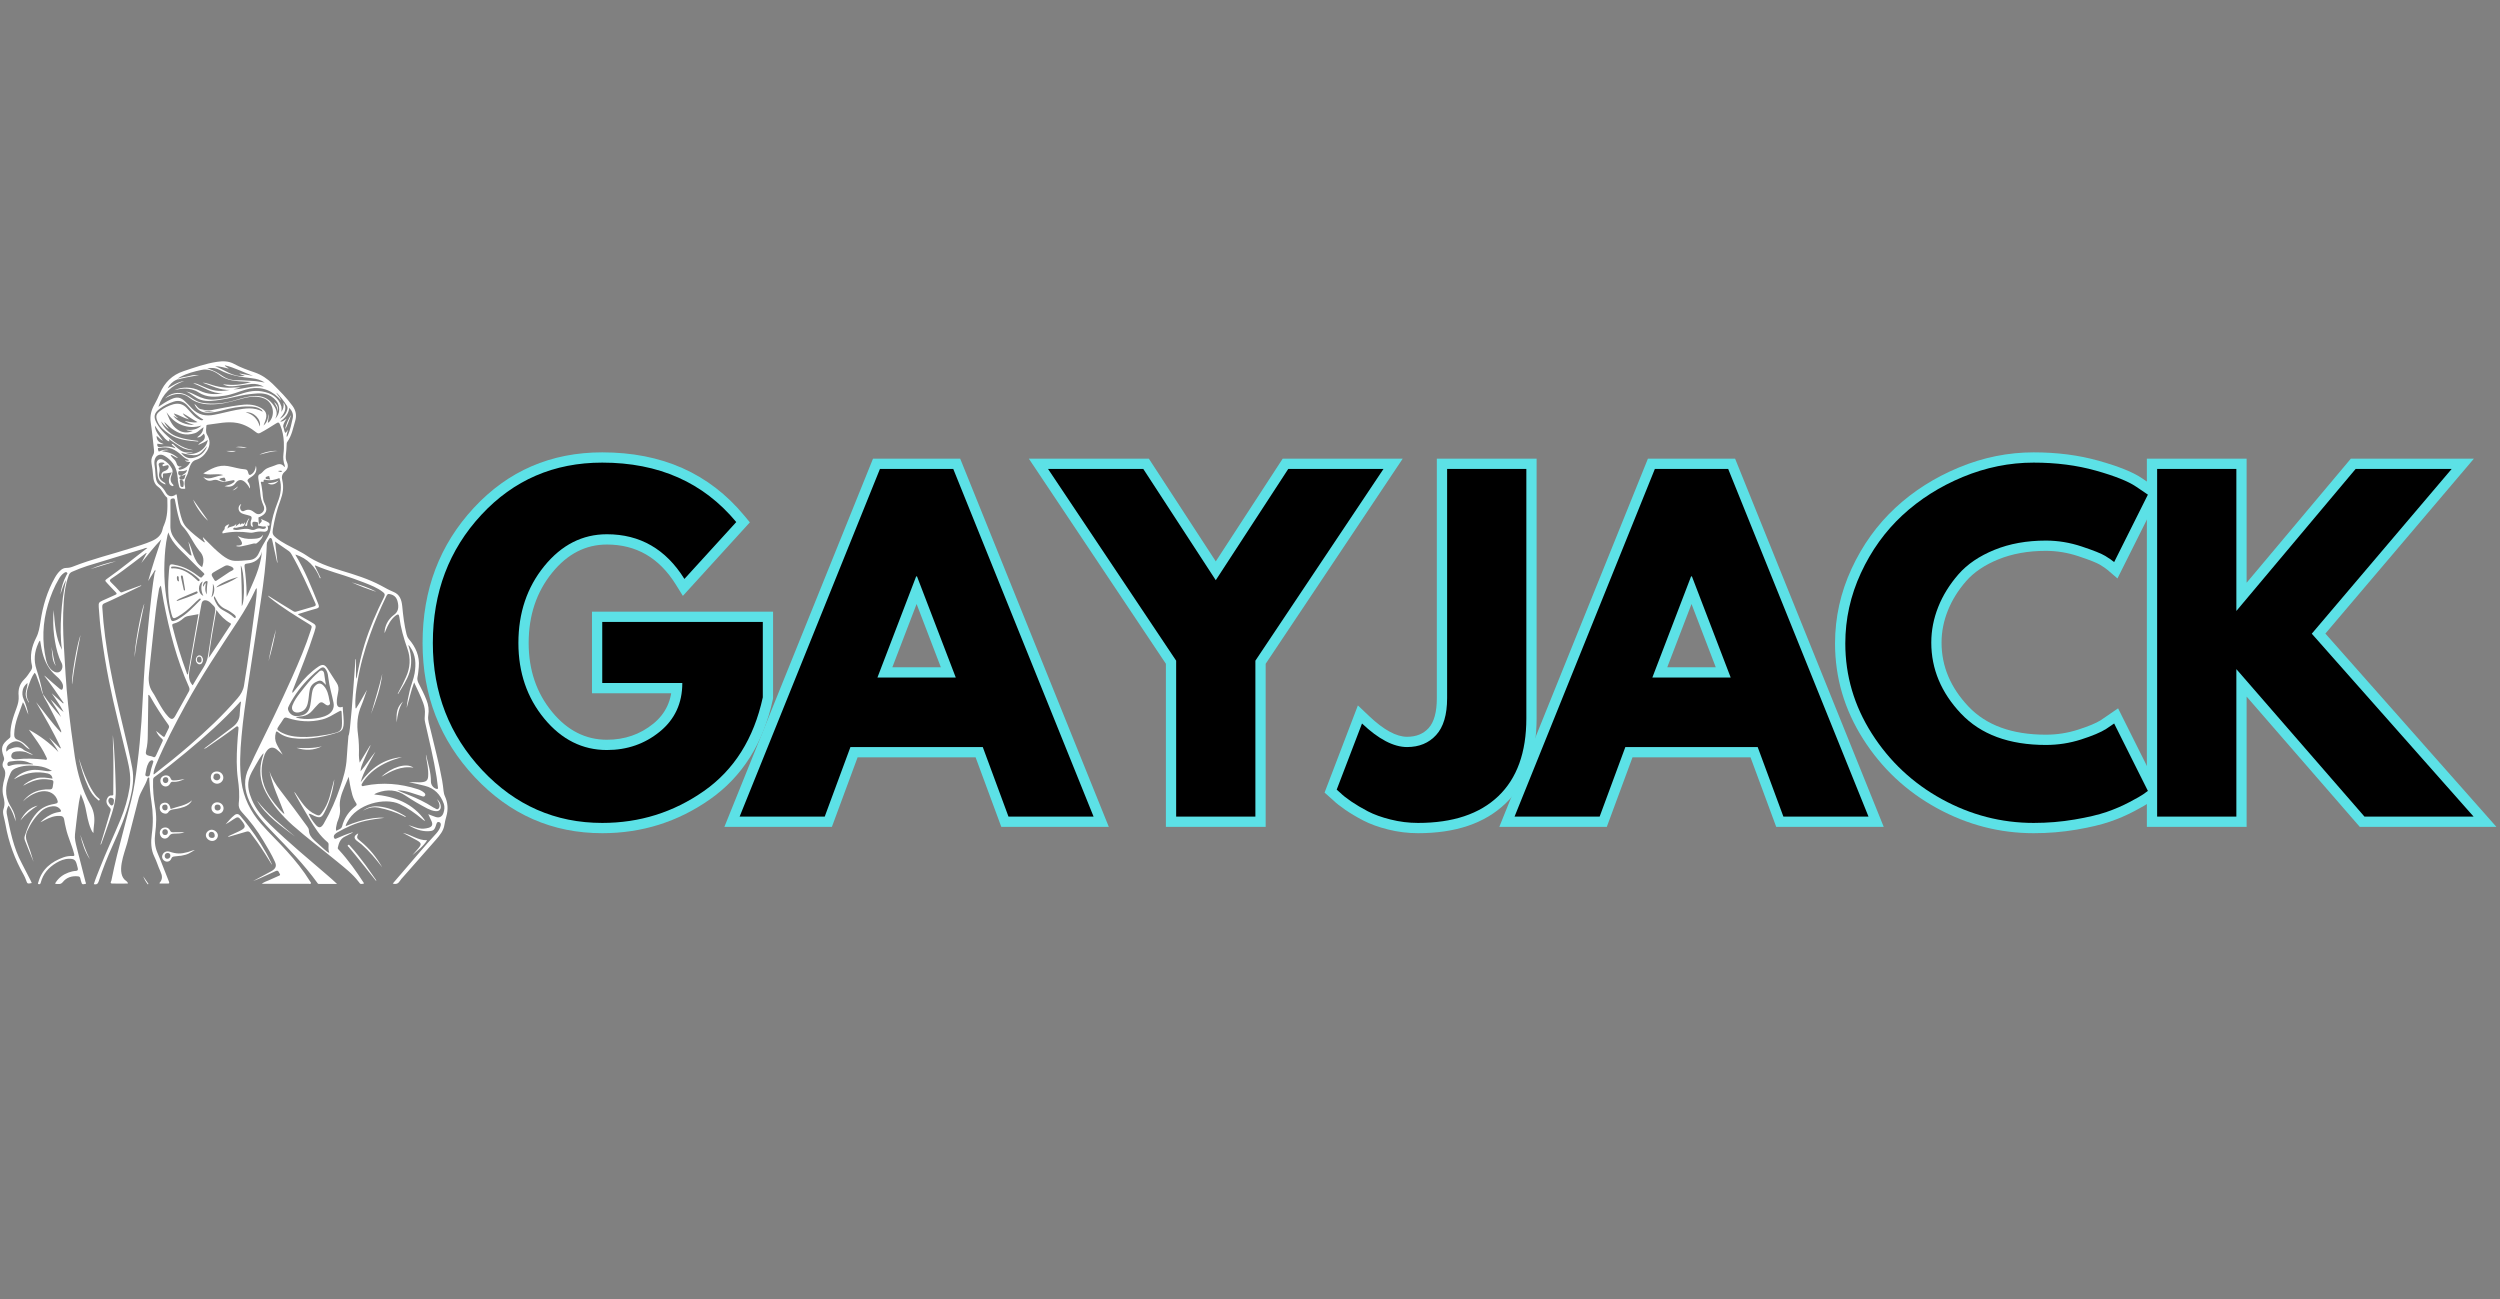 <svg xmlns="http://www.w3.org/2000/svg" xmlns:xlink="http://www.w3.org/1999/xlink" width="1366" zoomAndPan="magnify" viewBox="0 0 1024.5 532.5" height="710" preserveAspectRatio="xMidYMid meet" version="1.2"><rect x="0" y="0" width="1024.5" height="532.5" fill="#808080" stroke="none"/><defs><clipPath id="8b9611fe9c"><path d="M 0.23 148 L 183.809 148 L 183.809 362.883 L 0.23 362.883 Z M 0.23 148 "/></clipPath><clipPath id="02fb183b29"><path d="M 879 187 L 1023.77 187 L 1023.77 339 L 879 339 Z M 879 187 "/></clipPath></defs><g id="26c333f914"><g clip-rule="nonzero" clip-path="url(#8b9611fe9c)"><path style=" stroke:none;fill-rule:nonzero;fill:#ffffff;fill-opacity:1;" d="M 63.609 233.457 C 62.574 235.113 61.641 236.617 60.711 238.117 C 62.316 232.371 64.18 226.727 66.094 221.031 C 63.145 224.086 60.555 227.398 57.914 230.711 C 58.637 229.367 59.363 228.02 60.09 226.672 C 60.035 226.621 59.984 226.57 59.934 226.57 C 58.172 227.918 56.465 229.262 54.703 230.559 C 51.75 232.836 48.75 235.062 45.641 237.133 C 44.918 237.598 44.812 237.961 45.484 238.633 C 46.781 239.824 47.973 241.172 49.164 242.465 C 49.578 242.984 49.992 242.727 50.355 242.57 C 52.684 241.742 55.016 240.859 57.344 240.031 C 57.5 239.98 57.656 239.824 57.965 240.031 C 54.91 241.484 51.957 242.934 48.957 244.383 C 46.938 245.367 44.863 246.352 42.793 247.23 C 42.07 247.539 41.863 247.953 41.914 248.785 C 42.898 265.25 46.469 281.301 50.301 297.301 C 51.699 303.102 53.098 308.848 54.184 314.699 C 55.016 319.047 54.34 323.348 53.254 327.594 C 51.648 334.117 48.957 340.277 46.211 346.387 C 44.035 351.203 42.07 356.121 40.465 361.145 C 40.102 362.234 39.582 362.594 38.445 362.336 C 39.117 360.16 39.996 358.09 40.824 355.969 C 43.469 349.184 46.574 342.609 49.371 335.879 C 51.129 331.684 52.371 327.332 53.098 322.879 C 53.77 318.895 53.098 315.012 52.164 311.125 C 49.629 300.406 46.781 289.793 44.656 279.023 C 43.414 272.758 42.379 266.387 41.551 260.07 C 41.031 256.344 40.723 252.562 40.465 248.785 C 40.359 247.023 40.516 246.816 42.07 246.09 C 43.727 245.312 45.434 244.539 47.145 243.812 C 48.023 243.449 47.918 243.191 47.352 242.621 C 46.16 241.43 45.07 240.188 43.934 238.996 C 42.898 237.91 42.898 237.859 44.141 236.977 C 49.68 233.094 54.859 228.746 60.398 224.551 C 59.676 224.395 59.207 224.809 58.691 224.914 C 51.078 227.242 43.414 229.574 35.805 231.902 C 33.68 232.578 31.609 233.406 29.59 234.285 C 28.812 234.598 28.398 235.113 28.141 235.891 C 26.844 239.359 26.379 242.984 26.121 246.609 C 25.707 252.668 25.809 258.727 26.172 264.73 C 26.637 272.652 27.051 280.578 27.883 288.445 C 28.656 295.746 29.59 302.996 30.676 310.195 C 31.766 317.133 33.73 323.812 37.148 329.973 C 38.652 332.719 38.91 335.41 38.496 338.363 C 38.34 339.293 38.34 340.227 38.289 341.367 C 37.719 340.848 37.512 340.277 37.254 339.707 C 36.062 336.965 35.648 334.012 35.027 331.062 C 34.613 329.199 33.938 327.387 33.109 325.367 C 32.438 327.801 32.129 330.027 31.867 332.199 C 31.402 335.41 31.145 338.672 30.73 341.883 C 30.523 343.695 30.988 345.406 31.402 347.113 C 32.594 351.879 33.836 356.59 35.027 361.352 C 35.078 361.664 35.543 362.18 34.922 362.234 C 34.406 362.285 33.68 362.699 33.422 361.766 C 33.215 361.145 33.008 360.523 32.902 359.902 C 32.801 359.387 32.488 359.18 31.973 359.125 C 29.484 358.867 27.262 359.539 25.707 361.508 C 24.879 362.543 23.895 362.234 22.961 362.234 C 22.34 362.234 22.754 361.715 22.91 361.508 C 24.152 359.645 25.914 358.348 28.035 357.574 C 29.02 357.211 30.055 356.953 31.09 356.898 C 31.816 356.848 32.074 356.484 31.867 355.762 C 31.766 355.293 31.609 354.828 31.504 354.363 C 30.988 352.395 30.418 351.93 28.348 351.93 C 26.379 351.93 24.672 352.652 23.016 353.637 C 19.906 355.5 17.629 358.09 16.695 361.715 C 16.543 362.234 16.336 362.441 15.867 362.336 C 15.297 362.18 15.609 361.82 15.715 361.508 C 17.215 356.121 21.047 353.121 26.07 351.309 C 27.262 350.895 28.504 350.738 29.746 350.789 C 30.523 350.84 30.574 350.582 30.367 349.859 C 29.484 346.336 27.828 343.074 27.051 339.555 C 26.793 338.312 26.43 337.066 26.277 335.773 C 26.121 334.789 25.551 334.426 24.672 334.375 C 22.391 334.219 20.375 334.996 18.406 336.031 C 17.836 336.344 17.266 336.707 16.543 336.965 C 17.008 336.551 17.422 336.086 17.938 335.672 C 19.805 334.219 21.824 333.082 24.258 332.77 C 25.188 332.668 25.188 332.305 24.672 331.633 C 23.531 330.234 21.977 330.234 20.426 330.594 C 19.078 330.906 17.887 331.527 16.852 332.461 C 14.367 334.789 12.504 337.535 11.105 340.691 C 10.484 342.09 10.484 343.488 11.051 344.938 C 12.09 347.633 12.969 350.375 13.746 353.172 C 12.555 350.219 11.312 347.27 10.172 344.316 C 9.965 343.746 9.965 343.074 10.172 342.504 C 11.262 339.141 12.605 335.93 14.988 333.234 C 16.902 331.008 19.441 329.922 22.238 329.457 C 23.789 329.199 23.945 328.836 23.324 327.387 C 22.133 324.746 19.184 323.605 15.922 324.539 C 13.383 325.262 11.262 326.609 9.395 328.422 C 11.363 325.883 13.848 324.277 17.059 323.707 C 18.148 323.5 19.234 323.449 20.32 323.5 C 21.148 323.555 21.512 323.191 21.617 322.414 C 21.977 319.672 22.496 319.723 19.234 319.359 C 16.488 319.102 13.848 319.773 11.363 321.016 C 10.742 321.328 10.172 321.637 9.5 322 C 10.43 320.809 13.02 319.41 15.09 318.895 C 17.215 318.375 19.336 318.738 21.512 319.102 C 21.355 317.805 20.633 317.238 19.598 316.977 C 15.246 315.992 11.051 316.562 7.066 318.633 C 6.602 318.895 6.184 319.152 5.719 319.309 C 7.582 317.34 9.914 316.098 12.605 315.633 C 14.676 315.27 16.695 315.633 18.664 315.941 C 19.492 316.098 20.27 316.047 21.305 315.941 C 19.441 314.699 17.578 314.18 15.609 313.922 C 12.449 313.559 9.344 313.613 6.391 314.855 C 5.41 315.27 4.734 315.84 4.32 316.82 C 2.664 320.602 1.73 324.383 3.336 328.422 C 3.699 329.352 4.168 330.18 4.684 331.008 C 5.719 332.77 6.391 334.582 6.445 336.652 C 5.719 334.375 4.996 332.148 3.543 330.078 C 2.82 331.164 2.562 332.305 2.77 333.445 C 4.168 340.434 5.512 347.426 8.93 353.793 C 10.172 356.121 11.363 358.504 12.555 360.836 C 12.711 361.145 12.863 361.508 13.02 361.871 C 11.207 362.234 11.207 362.234 10.637 360.574 C 10.379 359.902 10.121 359.23 9.758 358.609 C 6.082 352.137 3.543 345.25 2.25 337.895 C 2.043 336.707 1.73 335.566 1.473 334.375 C 1.266 333.445 1.109 332.406 1.422 331.578 C 2.094 329.766 1.836 328.059 1.371 326.297 C 0.75 323.863 1.164 321.43 1.836 319.047 C 2.25 317.496 2.406 316.047 1.422 314.648 C 0.801 313.766 1.008 312.73 1.473 311.852 C 1.785 311.281 1.73 310.711 1.523 310.141 C 0.23 306.57 0.645 305.066 3.648 302.688 C 3.957 302.426 4.27 302.219 4.27 301.703 C 4.062 297.613 5.41 293.832 6.809 290.051 C 7.375 288.5 7.789 286.895 7.637 285.184 C 7.375 282.598 7.996 280.266 9.965 278.352 C 11.051 277.312 11.828 276.02 12.711 274.727 C 13.07 274.156 13.277 273.535 13.125 272.914 C 12.09 268.824 12.969 264.938 14.832 261.312 C 15.922 259.191 16.23 256.965 16.594 254.738 C 17.523 248.371 19.336 242.312 22.496 236.719 C 23.117 235.633 23.844 234.598 24.773 233.766 C 25.449 233.094 26.277 232.73 27.207 232.73 C 28.191 232.73 29.07 232.523 29.953 232.164 C 37.668 229.105 45.746 227.191 53.668 224.652 C 56.516 223.723 59.465 222.945 62.211 221.703 C 64.336 220.77 66.094 219.426 66.613 216.938 C 66.715 216.316 66.977 215.695 67.234 215.125 C 68.684 211.762 68.684 208.238 68.578 204.668 C 68.578 204.41 68.578 204.047 68.426 203.891 C 66.922 202.699 66.508 200.68 64.852 199.543 C 63.246 198.453 62.832 196.641 62.73 194.879 C 62.625 193.223 62.418 191.566 62.109 189.961 C 61.902 188.77 62.055 187.578 62.676 186.598 C 63.195 185.82 63.195 185.043 63.09 184.215 C 62.676 180.484 62.316 176.707 61.746 172.977 C 61.383 170.441 62.004 168.008 63.297 165.781 C 64.125 164.277 64.852 162.777 65.523 161.223 C 67.391 156.77 70.598 153.613 75.207 152.109 C 79.711 150.609 84.164 149.004 88.93 148.277 C 91.312 147.918 93.746 147.918 95.973 149.16 C 98.664 150.66 101.562 151.645 104.41 152.629 C 107.207 153.613 109.59 155.219 111.711 157.289 C 114.613 160.188 117.512 163.035 119.895 166.352 C 121.238 168.215 121.652 170.234 120.98 172.461 C 120.102 175.41 119.582 178.52 117.719 181.109 C 117.461 181.469 117.461 181.883 117.461 182.297 C 117.41 183.645 117.305 184.992 117.148 186.391 C 117.047 187.426 117.098 188.461 117.562 189.391 C 118.289 190.895 117.977 192.238 116.734 193.277 C 115.492 194.312 115.336 195.449 115.699 196.898 C 116.371 199.695 115.906 202.441 114.922 205.031 C 113.422 208.914 112.539 212.848 111.816 216.938 C 111.504 218.648 111.867 219.371 113.164 220.41 C 115.75 222.48 118.754 223.824 121.652 225.379 C 122.844 226.051 124.09 226.621 125.227 227.398 C 129.73 230.559 134.805 232.266 139.984 233.871 C 145.473 235.527 151.012 237.238 156.141 239.98 C 157.848 240.914 159.504 241.844 161.266 242.57 C 163.855 243.605 164.578 245.883 164.84 248.422 C 165.199 252.305 165.668 256.137 166.598 259.918 C 166.805 260.691 167.066 261.312 167.582 261.938 C 170.379 265.199 172.035 268.926 171.621 273.328 C 171.465 274.672 171.414 276.02 171.105 277.367 C 170.898 278.297 171.105 279.074 171.465 279.852 C 172.656 282.18 173.848 284.461 174.781 286.895 C 175.609 288.965 175.867 290.984 175.504 293.211 C 175.195 295.23 176.023 297.145 176.438 299.062 C 178.043 306 179.957 312.836 181.199 319.879 C 181.461 321.273 181.613 322.727 181.77 324.125 C 181.875 324.848 181.977 325.52 182.289 326.195 C 183.531 328.938 183.738 331.684 182.91 334.582 C 182.598 335.723 182.289 336.809 182.133 338 C 181.77 340.539 180.164 342.348 178.559 344.215 C 174.105 349.289 169.652 354.312 165.199 359.387 C 164.734 359.902 164.219 360.422 163.855 361.043 C 163.18 362.129 162.301 362.492 160.953 362.078 C 162.25 360.574 163.492 359.074 164.785 357.625 C 169.445 352.293 173.898 346.801 178.715 341.625 C 179.543 340.691 180.27 339.656 180.578 338.414 C 180.734 337.793 180.684 337.121 179.957 336.914 C 179.129 336.652 178.973 337.328 178.766 337.898 C 178.043 340.277 177.629 340.59 175.145 340.641 C 172.711 340.641 170.172 339.863 167.375 338.105 C 168.98 338.57 170.277 339.191 171.672 339.449 C 173.02 339.707 174.312 339.605 175.609 339.242 C 177.059 338.828 177.473 337.949 176.852 336.551 C 176.438 335.617 176.023 334.738 175.504 333.652 C 176.594 334.066 177.523 334.48 178.508 334.789 C 180.012 335.309 181.199 334.688 181.719 333.184 C 182.133 331.941 182.289 330.648 181.875 329.406 C 180.527 325.625 178.043 322.984 174.004 322 C 171.934 321.48 169.809 321.016 167.582 320.551 C 168.566 320.551 169.445 320.5 170.277 320.551 C 171.258 320.602 172.242 320.652 173.227 320.5 C 174.727 320.293 175.352 319.672 175.453 318.168 C 175.66 315.477 175.039 312.836 174.625 310.195 C 174.574 309.883 174.52 309.52 174.574 309.211 C 175.402 312.887 176.645 316.512 176.594 320.344 C 176.594 321.637 177.629 323.035 178.922 323.293 C 179.648 323.449 179.492 322.828 179.441 322.465 C 179.285 321.121 179.129 319.773 178.922 318.426 C 177.73 310.867 175.867 303.465 174.211 296.008 C 173.953 294.973 174.004 293.883 174.105 292.848 C 174.262 291.191 174.004 289.637 173.434 288.086 C 172.398 285.289 171.105 282.648 169.707 279.645 C 168.359 283.27 167.688 286.738 166.652 290.105 C 166.859 287.723 167.324 285.391 167.895 283.062 C 168.465 280.629 169.5 278.352 169.914 275.918 C 170.535 272.086 170.43 268.406 168.051 265.094 C 167.84 264.836 167.738 264.473 167.324 264.422 C 170.43 273.742 166.805 278.352 163.129 284.406 C 162.922 284.305 163.027 284.199 163.078 284.098 C 163.129 283.941 163.234 283.84 163.285 283.684 C 164.426 281.613 165.461 279.539 166.391 277.418 C 168.102 273.637 168.359 269.754 166.961 265.871 C 165.461 261.625 164.219 257.328 163.648 252.875 C 163.492 251.684 163.078 251.527 162.094 252.305 C 160.125 253.859 159.039 255.98 158.105 258.258 C 157.953 258.672 157.797 259.086 157.539 259.449 C 157.641 257.223 158.367 255.203 159.816 253.496 C 160.23 253.031 160.695 252.512 161.215 252.148 C 163.285 250.805 163.492 248.836 162.973 246.66 C 162.559 244.797 161.523 243.812 159.66 243.449 C 158.781 243.242 158.574 243.863 158.262 244.434 C 155.777 249.613 153.5 254.844 151.582 260.277 C 149.305 266.598 147.492 273.066 146.457 279.695 C 145.938 282.957 145.422 286.273 145.68 289.637 C 145.68 289.844 145.578 290.105 145.887 290.363 C 147.543 287.879 148.84 285.238 150.391 282.699 C 149.617 284.824 148.992 286.996 148.113 289.066 C 146.406 292.953 146.145 296.887 146.715 301.031 C 147.078 303.824 147.18 306.672 147.078 309.52 C 147.078 310.09 147.18 311.387 147.391 312.523 C 148.891 310.039 150.289 307.762 151.688 305.48 C 151.738 305.48 151.789 305.535 151.84 305.535 C 151.324 306.621 150.859 307.707 150.34 308.797 C 149.824 309.988 149.254 311.125 148.785 312.316 C 148.32 313.457 147.805 314.543 147.75 316.098 C 150.082 313.406 151.738 310.609 153.859 308.07 C 151.688 312.16 148.992 315.992 147.805 320.551 C 151.945 314.855 157.227 310.973 164.734 310.246 C 162.559 310.918 160.746 311.438 158.938 312.266 C 154.949 314.027 151.531 316.512 148.992 320.086 C 148.84 320.293 148.734 320.551 148.578 320.758 C 148.371 321.121 147.957 321.586 148.27 322 C 148.527 322.363 149.047 322.051 149.406 322 C 156.812 320.5 164.062 321.121 171.156 323.398 C 172.086 323.707 172.969 324.125 173.746 324.797 C 174.105 325.105 174.469 325.469 174.211 325.988 C 173.898 326.559 173.332 326.453 172.918 326.297 C 171.414 325.832 169.914 325.312 168.41 324.848 C 166.598 324.277 164.734 323.863 162.766 323.863 C 164.27 324.484 165.77 325.105 167.324 325.727 C 170.844 327.125 174.262 328.73 177.422 330.801 C 177.523 330.906 177.68 330.957 177.836 331.012 C 178.406 331.219 179.027 331.992 179.648 331.426 C 180.32 330.801 180.164 329.871 179.906 329.094 C 179.75 328.629 179.441 328.215 179.078 327.488 C 180.113 328.422 180.527 329.301 180.633 330.336 C 180.785 331.734 179.906 332.562 178.508 332.406 C 177.266 332.305 176.18 331.84 175.09 331.32 C 172.035 329.715 169.086 328.008 166.238 326.09 C 162.613 323.605 158.781 323.348 154.691 324.848 C 154.43 324.953 154.223 325.055 153.965 325.16 C 153.809 325.211 153.707 325.312 153.344 325.574 C 161.785 326.402 169.137 329.094 174.262 336.395 C 173.59 336.238 173.277 335.879 172.969 335.617 C 170.121 333.234 167.117 331.113 163.75 329.508 C 157.746 326.66 146.145 329.406 142.262 336.965 C 142.055 337.43 141.746 337.844 141.641 338.57 C 145.371 336.965 149.047 335.824 152.879 335.309 C 154.43 335.102 155.934 334.996 157.539 335.152 C 154.898 335.461 152.309 335.824 149.719 336.395 C 145.578 337.328 141.797 339.086 138.172 341.16 C 137.809 341.367 137.5 341.625 137.188 341.934 C 136.723 342.402 136.672 343.023 136.98 343.488 C 137.293 344.008 137.809 343.645 138.172 343.488 C 140.141 342.609 142.105 341.781 144.18 341.16 C 144.332 341.105 144.438 341.105 144.645 341.16 C 143.504 341.727 142.418 342.297 141.277 342.867 C 139.414 343.801 138.844 345.508 138.43 347.371 C 138.328 347.84 138.637 348.047 138.898 348.305 C 142.727 352.445 145.992 357.055 149.047 361.766 C 149.098 361.871 149.098 361.973 149.148 362.078 C 147.75 362.387 147.75 362.441 146.922 361.301 C 144.488 358.09 141.332 355.707 138.277 353.172 C 132.164 348.148 125.848 343.438 119.945 338.207 C 115.598 334.324 111.766 329.922 108.969 324.746 C 106.484 320.086 106.016 315.32 107.57 310.297 C 107.727 309.832 107.984 309.367 107.934 308.641 C 106.637 310.195 105.758 311.852 104.824 313.457 C 103.738 315.371 102.496 317.289 101.977 319.461 C 101.305 322.312 102.082 325.004 103.168 327.594 C 104.879 331.734 107.727 335.047 110.883 338.105 C 118.289 345.301 126.262 351.879 134.082 358.609 C 135.375 359.695 136.617 360.836 138.121 362.234 C 135.375 362.234 133.047 362.234 130.664 362.234 C 130.301 362.234 130.145 361.973 129.992 361.715 C 124.605 354.258 118.184 347.684 111.766 341.055 C 108.086 337.273 104.516 333.34 102.238 328.473 C 100.113 323.812 99.648 319.152 102.133 314.441 C 102.91 312.992 103.531 311.438 104.258 309.934 C 109.539 299.219 114.82 288.5 119.688 277.574 C 122.535 271.203 125.277 264.785 127.402 258.156 C 127.918 256.551 127.918 256.551 126.52 255.672 C 121.031 252.305 115.598 248.992 110.574 244.953 C 110.262 244.746 110.004 244.484 109.848 244.07 C 111.66 245.211 113.422 246.352 115.234 247.438 C 116.891 248.473 118.547 249.457 120.152 250.441 C 120.566 250.699 120.879 250.805 121.395 250.648 C 123.828 249.922 126.211 249.199 128.645 248.523 C 129.316 248.316 129.578 248.059 129.266 247.332 C 126.211 240.445 123.156 233.559 119.375 226.984 C 119.117 226.57 118.805 226.156 118.445 225.898 C 116.578 224.602 114.766 223.309 112.695 221.91 C 113.059 224.914 113.371 227.762 113.73 230.559 C 113.68 230.559 113.629 230.559 113.578 230.559 C 112.957 227.711 112.332 224.859 111.711 222.066 C 111.559 221.445 111.504 220.562 110.883 220.461 C 110.367 220.355 110.105 221.289 109.746 221.754 C 109.484 222.117 109.332 222.531 109.332 223.051 C 109.07 230.816 108.035 238.48 106.898 246.145 C 105.137 257.637 103.375 269.133 101.668 280.578 C 100.633 287.617 99.598 294.711 98.977 301.805 C 98.406 307.969 98.094 314.18 98.922 320.344 C 99.805 326.918 102.652 332.562 106.949 337.535 C 110.312 341.418 114.094 344.938 117.512 348.77 C 121.031 352.652 124.293 356.691 127.039 361.145 C 127.195 361.406 127.559 361.715 127.402 362.027 C 127.246 362.387 126.781 362.18 126.469 362.18 C 120.41 362.18 114.352 362.18 108.297 362.18 C 108.035 362.18 107.777 362.18 107.258 362.18 C 108.297 361.406 109.227 361.145 110.055 360.781 C 111.352 360.16 112.695 359.645 113.992 359.023 C 114.352 358.867 115.129 358.711 114.613 358.039 C 114.25 357.52 114.145 356.434 113.008 356.953 C 111.867 357.469 110.73 357.988 109.641 358.504 C 107.672 359.387 105.758 360.316 103.738 361.043 C 105.859 359.902 107.984 358.711 110.16 357.574 C 110.625 357.312 111.09 357.105 111.559 356.797 C 113.059 355.812 113.422 354.777 112.645 353.121 C 111.297 350.117 109.59 347.32 107.879 344.473 C 105.395 340.277 102.445 336.395 99.129 332.82 C 98.145 331.785 97.68 330.594 97.836 329.199 C 98.25 325.832 97.938 322.465 97.473 319.152 C 96.852 314.543 96.957 309.934 97.215 305.328 C 97.316 303.152 97.523 300.977 97.73 298.75 C 97.785 298.387 97.785 297.922 97.422 297.715 C 97.008 297.508 96.75 297.871 96.438 298.078 C 92.555 300.977 88.516 303.723 84.477 306.52 C 84.219 306.672 83.906 306.828 83.543 306.828 C 85.875 305.066 88.152 303.359 90.484 301.598 C 92.09 300.355 93.746 299.113 95.352 297.922 C 97.215 296.523 98.25 294.711 98.25 292.332 C 98.301 290.777 98.559 289.172 98.766 287.617 C 98.352 287.41 98.25 287.773 98.145 287.93 C 91.363 295.332 83.855 302.012 76.141 308.383 C 71.945 311.852 67.699 315.27 63.297 318.426 C 62.781 318.789 62.73 319.254 62.73 319.824 C 62.625 323.449 62.938 327.074 63.559 330.648 C 64.23 334.273 64.074 337.844 63.609 341.469 C 63.246 344.266 63.402 346.906 64.543 349.547 C 66.199 353.379 67.598 357.312 69.203 361.199 C 69.512 361.973 69.355 362.129 68.578 362.078 C 67.543 362.027 66.457 362.078 65.422 362.078 C 65.422 361.922 65.371 361.82 65.371 361.82 C 66.77 360.316 66.508 358.766 65.73 357.105 C 64.801 355.141 64.23 353.016 63.246 351.047 C 61.797 348.098 61.797 344.938 62.211 341.832 C 62.832 337.379 62.73 332.977 62.055 328.523 C 61.59 325.52 61.332 322.52 61.176 319.516 C 61.176 319.203 61.332 318.738 60.918 318.633 C 60.555 318.582 60.398 319.047 60.348 319.359 C 59.52 321.898 57.656 324.383 56.879 326.973 C 56.465 328.367 53.203 341.469 52.113 345.559 C 51.027 349.547 47.297 358.195 51.805 361.094 C 52.062 361.25 52.371 361.613 52.426 362.078 C 50.25 362.078 48.125 362.129 45.953 362.078 C 44.918 362.027 45.539 361.199 45.641 360.887 C 46.367 357.367 47.09 353.895 47.973 350.426 C 49.887 342.867 51.906 335.359 53.824 327.801 C 55.012 322.984 55.637 318.117 56.258 313.199 C 57.031 307.398 57.551 301.547 57.965 295.746 C 58.328 289.898 58.637 284.047 58.949 278.195 C 59.207 273.586 59.57 268.977 59.984 264.422 C 60.398 260.227 60.762 255.98 61.227 251.785 C 61.848 246.039 62.418 240.293 63.402 234.598 C 63.66 234.492 63.766 234.078 63.609 233.457 Z M 74.43 194.879 C 74.379 194.984 74.277 195.09 74.223 195.09 C 73.707 195.242 73.344 195.449 73.551 196.07 C 73.758 196.746 74.277 196.59 74.742 196.539 C 76.035 196.383 75.57 195.141 76.191 194.414 C 75.414 194.57 75 195.09 74.43 194.879 C 75.156 194.207 76.504 194.051 76.605 192.5 C 75.676 193.172 74.742 193.07 73.809 193.07 C 73.551 193.07 73.188 192.914 73.086 193.379 C 72.824 194.414 73.449 195.09 74.43 194.879 Z M 77.434 171.891 C 75.312 171.32 73.449 170.078 71.223 169.406 C 71.637 170.285 72.203 170.75 73.031 171.371 C 72.102 171.219 71.637 170.598 71.012 170.391 C 72.566 172.824 76.656 174.375 79.609 174.117 C 78.676 173.91 76.141 173.031 75.727 172.512 C 76.812 172.668 79.145 173.445 80.957 172.977 C 78.883 171.891 77.125 170.543 74.898 169.352 C 75.52 170.699 76.711 171.062 77.434 171.891 Z M 72.98 187.684 C 71.844 187.633 71.066 186.598 69.875 186.391 C 70.082 186.906 70.34 187.219 70.652 187.527 C 71.273 188.148 71.895 188.668 72.258 189.598 C 72.516 190.43 72.824 191.566 74.484 191.051 C 74.121 191.359 74.07 191.465 73.965 191.465 C 73.656 191.617 72.98 191.566 73.238 192.188 C 73.449 192.707 73.914 192.445 74.328 192.344 C 75.984 191.93 77.176 190.895 77.953 189.391 C 77.641 189.133 76.504 189.547 75.777 188.617 C 76.449 188.824 77.277 188.824 77.332 188.719 C 77.484 188.461 77.227 188.41 77.07 188.355 C 76.035 187.941 75.156 187.32 74.379 186.543 C 71.844 184.164 68.996 182.766 65.371 183.543 C 65.109 183.594 64.75 183.438 64.695 183.801 C 64.695 184.164 64.801 184.578 64.957 184.887 C 65.109 185.199 65.422 184.938 65.629 184.836 C 66.715 184.422 67.805 184.109 69.148 184.422 C 68.219 184.629 67.336 184.316 66.457 184.992 C 68.996 185.145 71.168 186.078 72.98 187.684 Z M 117.461 171.578 C 117.461 171.578 115.699 174.066 116.113 174.996 C 116.426 175.723 116.32 175.93 116.578 176.707 C 116.992 177.898 117.254 177.277 117.926 176.137 C 117.977 176.863 117.203 178.258 117.562 179.09 C 117.719 178.777 117.875 178.57 117.977 178.363 C 118.961 176.137 119.426 173.754 119.945 171.426 C 120.359 169.82 119.688 168.316 118.547 167.125 C 118.289 169.562 116.84 171.32 114.871 172.668 C 115.543 173.238 117.461 171.426 117.461 171.578 Z M 69.355 180.898 C 67.957 180.484 67.234 179.242 66.352 178.258 C 65.215 177.07 64.336 175.723 63.453 174.375 C 63.559 176.965 65.371 178.621 66.77 180.641 C 65.68 180.176 65.109 179.242 64.18 178.621 C 64.129 179.605 64.438 180.332 65.008 180.898 C 65.578 181.418 66.301 181.625 67.078 181.988 C 66.094 182.145 65.266 181.883 64.488 181.832 C 64.281 183.074 64.852 183.332 65.938 183.18 C 67.906 182.867 69.875 182.867 71.895 183.75 C 71.531 182.816 70.445 182.766 70.34 181.883 C 71.066 181.832 71.375 182.453 71.789 182.816 C 73.137 183.957 74.43 185.25 76.297 185.406 C 77.227 185.508 78.16 185.406 79.09 185.406 C 78.16 185.871 77.227 185.508 76.191 185.715 C 80.023 187.012 84.633 184.109 85.148 180.277 C 84.012 181.16 82.664 181.73 81.215 182.352 C 81.836 181.262 83.027 181.055 83.598 180.176 C 84.113 179.348 84.062 178.52 83.543 177.691 C 82.77 178.465 82.043 179.398 80.75 179.242 C 82.613 177.793 83.078 177.121 83.441 175.051 C 83.078 175.309 82.613 175.617 82.457 175.773 C 81.164 176.863 80.543 177.328 79.816 177.535 C 76.09 178.672 73.5 177.898 70.34 175.617 C 69.305 174.844 68.477 173.859 67.285 172.875 C 67.75 174.223 68.684 174.895 69.203 175.879 C 68.012 174.996 67.078 173.961 65.992 172.668 C 66.871 175.152 69.461 177.691 72.051 178.727 C 74.172 179.555 76.348 180.02 78.574 180.332 C 79.453 180.484 80.336 180.59 81.266 180.691 C 81.266 180.797 81.215 180.848 81.215 180.953 C 77.125 180.59 72.98 180.332 69.41 177.898 C 67.391 176.5 65.422 174.945 64.488 172.562 C 63.711 170.648 63.973 169.664 65.578 168.422 C 67.184 167.18 68.996 166.246 71.012 165.676 C 73.188 165.109 75.051 165.574 76.555 167.23 C 77.332 168.059 78.109 168.887 78.832 169.715 C 79.766 170.699 80.75 171.527 81.992 172.047 C 82.406 172.203 82.922 172.461 83.336 171.941 C 80.902 170.598 78.988 168.73 77.176 166.609 C 75.621 164.746 73.707 163.762 71.168 164.59 C 69.098 165.262 67.184 166.195 65.473 167.488 C 63.09 169.25 62.781 170.855 64.23 173.445 C 65.109 174.996 66.25 176.395 67.492 177.637 C 70.859 180.898 74.43 183.75 79.297 184.473 C 77.383 184.523 75.57 184.059 73.914 183.074 C 72.309 182.145 70.805 181.055 69.254 179.969 C 69.098 180.383 69.562 180.539 69.355 180.898 Z M 17.578 284.355 C 17.316 284.199 17.266 283.941 17.215 283.684 C 16.645 281.508 15.867 279.438 15.09 277.367 C 14.883 276.797 14.73 276.176 14.16 275.711 C 12.918 277.418 12.297 279.332 11.621 281.25 C 10.793 283.477 10.535 285.598 11.883 287.723 C 11.883 287.773 11.828 287.824 11.777 287.93 C 11.051 286.738 10.43 285.547 10.535 284.098 C 10.637 282.699 11.312 281.457 11.262 279.852 C 10.328 280.68 9.707 281.457 9.395 282.492 C 9.035 283.891 9.086 285.238 9.707 286.582 C 10.586 288.602 11.262 290.672 11.621 292.848 C 10.742 291.242 10.484 289.379 9.395 287.773 C 8.617 289.898 7.895 291.812 7.223 293.781 C 6.445 296.059 5.875 298.387 5.824 300.875 C 5.77 302.012 6.133 302.789 7.324 303.203 C 9.395 303.98 10.949 305.43 12.297 307.141 C 11.105 306.727 10.328 305.793 9.449 304.965 C 7.43 303.152 5.355 303.617 3.543 305.121 C 2.715 305.844 2.355 306.984 2.613 308.02 C 3.078 307.707 3.285 307.242 3.805 307.035 C 5.875 306.207 7.844 305.586 9.809 307.348 C 10.223 307.707 10.793 307.863 11.312 308.125 C 12.09 308.484 12.863 308.898 13.59 309.312 C 12.918 309.262 12.297 309.055 11.777 308.746 C 10.277 307.918 8.617 307.762 6.961 307.918 C 6.082 308.02 5.098 308.176 4.734 309.211 C 4.27 310.609 5.203 311.332 7.066 311.125 C 10.742 310.711 14.469 310.918 18.148 311.281 C 18.457 311.332 18.871 311.539 19.129 311.281 C 19.441 310.973 19.078 310.559 18.977 310.246 C 17.68 307.398 15.922 304.758 14.109 302.219 C 13.277 301.031 12.449 299.891 11.828 299.012 C 16.129 301.34 20.32 304.395 23.945 308.176 C 22.91 306 21.41 304.238 20.113 302.273 C 21.668 303.773 23.223 305.223 24.723 306.727 C 24.773 306.672 24.879 306.621 24.93 306.52 C 21.977 300.047 18.355 293.883 14.781 287.723 C 18.199 291.812 21.203 296.266 25.035 300.199 C 25.188 299.578 24.98 299.27 24.824 298.957 C 23.168 295.281 21.355 291.711 19.441 288.137 C 18.82 286.895 17.887 285.754 17.578 284.355 C 19.75 287.723 22.289 290.828 25.035 293.832 C 23.844 291.242 22.133 289.016 20.684 286.582 C 22.602 288.238 23.996 290.312 26.07 291.762 C 24.672 289.066 22.859 286.633 21.203 284.098 C 22.754 285.496 24.309 286.895 25.863 288.293 C 25.914 288.188 26.016 288.137 26.07 288.031 C 23.48 284.254 20.891 280.473 18.094 276.848 C 18.355 277.004 18.613 277.16 18.82 277.367 C 20.684 279.023 22.547 280.68 24.465 282.285 C 25.188 282.906 25.656 282.75 25.809 281.766 C 25.965 280.836 25.602 280.008 25.086 279.23 C 24.465 278.297 23.637 277.469 22.754 276.746 C 20.375 274.621 18.82 272.031 17.836 269.031 C 17.164 266.906 16.801 264.73 16.438 262.504 C 15.973 262.816 15.867 263.281 15.66 263.695 C 14.109 267.113 13.746 270.582 14.938 274.258 C 16.023 277.52 16.902 280.938 17.578 284.355 Z M 114.977 164.125 C 114.766 163.656 114.559 163.348 114.094 162.883 C 110.262 159.203 105.758 158.168 100.633 159.672 C 97.785 160.5 95.039 161.742 92.09 162.156 C 88.41 162.727 84.785 163.035 81.371 160.809 C 79.66 159.672 77.641 159.258 75.57 159.258 C 74.172 159.309 72.824 159.566 71.48 159.879 C 74.586 158.43 78.523 158.48 81.938 160.137 C 84.941 161.586 88.051 161.793 91.312 161.172 C 86.805 161.379 83.391 158.582 79.145 157.082 C 79.973 157.031 80.488 157.238 80.957 157.391 C 82.352 157.961 83.699 158.582 85.098 159.152 C 88.102 160.395 91.156 160.449 94.262 159.773 C 90.172 159.98 86.703 158.066 83.027 156.824 C 84.84 156.875 86.445 157.703 88.152 158.117 C 89.914 158.582 91.672 158.844 93.484 158.895 C 95.195 158.945 96.902 158.637 98.664 158.789 C 97.629 159.051 96.645 159.309 95.609 159.566 C 99.855 159.566 103.844 157.703 108.141 158.48 C 106.535 157.598 104.824 157.184 103.066 157.34 C 100.84 157.547 98.613 157.961 96.332 158.223 C 94.73 158.375 93.07 158.48 91.363 157.445 C 95.297 158.012 99.184 157.703 102.859 156.562 C 101.203 156.461 99.598 156.355 97.992 156.254 C 95.09 156.047 92.297 155.527 89.863 153.613 C 87.738 152.008 85.148 151.023 82.562 151.594 C 79.609 152.215 76.605 152.992 73.914 154.441 C 73.656 154.598 73.395 154.75 73.137 154.906 C 72.98 155.012 73.086 155.113 73.238 155.012 C 73.137 155.477 72.672 155.426 72.359 155.578 C 70.703 156.355 69.512 157.547 68.684 159.152 C 70.859 157.859 72.93 156.512 75.465 156.148 C 70.238 157.91 66.664 161.379 64.902 166.711 C 66.613 165.574 68.219 164.484 70.031 163.656 C 72.465 162.465 74.07 162.727 75.984 164.641 C 76.918 165.523 77.797 166.453 78.676 167.387 C 81.215 170.078 84.371 170.648 87.789 169.977 C 90.793 169.406 93.746 168.578 96.75 168.008 C 100.426 167.336 104.102 166.711 107.672 168.73 C 107.363 168.059 107.363 168.059 106.949 167.801 C 105.395 166.711 103.637 166.559 101.875 166.559 C 98.145 166.504 94.523 167.23 90.949 168.215 C 89.031 168.73 87.117 169.094 85.148 169.145 C 82.77 169.199 80.438 167.852 79.66 165.469 C 80.594 166.09 81.008 167.336 82.145 167.645 C 83.648 168.008 85.148 168.371 86.703 168.059 C 90.484 167.336 94.262 166.559 98.043 166.039 C 100.891 165.625 103.789 165.574 106.484 166.918 C 109.07 168.215 109.691 169.77 108.711 172.461 C 108.449 173.082 108.242 173.754 107.984 174.375 C 109.484 173.133 109.953 171.477 109.898 169.613 C 110.262 170.805 109.898 171.941 109.746 173.238 C 110.004 173.082 110.16 173.082 110.211 173.031 C 113.059 170.078 112.023 164.848 108.242 163.297 C 105.656 162.258 103.066 162.465 100.477 163.035 C 96.75 163.918 93.176 165.262 89.293 165.574 C 85.098 165.938 81.109 165.781 77.59 162.984 C 76.035 161.742 74.07 161.172 71.945 161.535 C 70.34 161.793 68.941 162.414 67.598 163.297 C 69.77 161.07 73.137 160.395 75.934 161.637 C 77.02 162.105 78.004 162.727 78.988 163.398 C 80.18 164.176 81.422 164.848 82.77 165.055 C 87.324 165.781 91.883 165.367 96.281 164.02 C 98.977 163.191 101.668 162.363 104.516 162.258 C 107.414 162.156 109.797 163.191 111.609 165.418 C 113.059 167.23 114.145 169.199 112.75 171.633 C 114.82 169.613 114.977 166.352 113.164 164.227 C 111.973 162.777 110.418 161.793 108.555 161.43 C 106.43 160.965 104.359 161.328 102.238 161.535 C 98.25 162 94.469 163.242 90.484 163.812 C 87.738 164.227 84.996 164.691 82.301 163.863 C 80.023 163.191 78.418 161.277 76.242 160.449 C 77.797 160.656 79.09 161.379 80.438 162.051 C 82.613 163.141 84.891 163.863 87.375 163.762 C 90.742 163.605 94.004 162.934 97.215 161.898 C 100.527 160.809 103.789 159.723 107.363 160.395 C 111.09 161.07 114.043 162.621 115.285 166.504 C 115.336 166.66 115.492 167.645 115.285 168.785 C 116.062 167.801 116.426 166.504 116.164 164.953 C 117.977 167.438 116.27 169.715 114.613 171.684 C 116.219 170.855 117.254 169.613 117.719 167.902 C 117.875 167.387 117.875 166.816 117.617 166.352 C 116.371 164.383 114.977 162.57 113.316 160.914 C 113.316 161.328 113.68 161.535 113.836 161.844 C 114.301 162.57 114.977 162.883 114.977 164.125 Z M 96.594 215.695 C 96.543 215.801 96.438 215.852 96.387 215.957 C 96.23 216.422 95.504 216.266 95.504 216.887 C 96.281 217.25 97.059 217.25 97.887 217.094 C 99.441 216.836 100.996 216.422 102.598 216.992 C 103.43 217.301 104.152 217.25 104.879 216.836 C 105.551 216.523 106.223 216.422 106.949 216.629 C 107.465 216.785 107.984 216.836 108.504 216.629 C 108.762 216.523 109.07 216.316 108.918 215.957 C 108.812 215.594 108.555 215.695 108.297 215.75 C 107.57 215.902 106.898 215.539 106.172 215.488 C 105.965 215.488 105.602 215.332 105.707 215.125 C 106.172 213.938 105.395 213.988 104.617 213.832 C 103.688 213.676 103.273 213.988 103.43 214.918 C 103.48 215.23 103.637 215.488 103.738 215.852 C 103.012 215.852 102.805 215.438 102.754 214.918 C 102.703 214.402 102.652 213.832 102.859 213.367 C 103.582 211.398 102.754 211.504 101.461 211.09 C 100.633 210.828 99.75 210.727 98.977 210.312 C 97.266 209.379 97.473 207.152 98.871 206.531 C 98.613 207.102 98.301 207.617 98.406 208.238 C 98.559 209.223 99.285 209.742 100.012 209.379 C 101.512 208.602 102.703 208.758 104.051 209.844 C 105.238 210.828 106.172 210.984 107.207 210.258 C 108.242 209.535 108.555 208.344 107.934 207.051 C 107.258 205.547 106.844 204.047 106.691 202.391 C 106.535 200.266 106.121 198.195 105.863 196.125 C 105.809 195.504 105.707 194.621 106.379 194.363 C 107.363 193.949 107.777 193.07 108.555 192.5 C 109.691 191.566 111.145 191.359 112.488 190.789 C 113.992 190.117 115.391 189.703 116.527 191.359 C 116.527 191.359 116.578 191.359 116.633 191.309 C 116.785 191.152 116.785 190.996 116.684 190.789 C 116.113 189.238 115.957 187.633 116.164 185.977 C 116.371 184.371 116.371 182.816 116.32 181.211 C 116.219 178.777 115.75 176.445 114.82 174.168 C 114.352 172.977 114.043 172.926 113.008 173.598 C 110.938 174.895 108.863 176.238 106.691 177.379 C 106.016 177.742 105.602 177.637 104.98 177.172 C 102.703 175.359 100.219 173.91 97.266 173.34 C 93.176 172.562 89.137 173.598 85.098 174.066 C 84.891 174.117 84.578 174.223 84.578 174.43 C 84.527 175.672 84.164 177.016 84.84 178.105 C 86.238 180.383 86.184 182.559 84.84 184.785 C 83.75 186.543 82.25 187.891 80.281 188.461 C 79.195 188.77 78.625 189.496 78.16 190.43 C 77.332 191.93 77.277 193.637 76.449 195.09 C 75.676 196.539 75.414 197.988 75.828 199.543 C 75.883 199.801 76.035 200.316 75.676 200.316 C 75.258 200.266 74.793 200.371 74.379 200.266 C 73.863 200.164 73.5 199.801 73.395 199.281 C 73.188 198.145 72.773 197.055 72.879 195.918 C 73.188 195.918 73.449 196.176 73.551 196.484 C 73.656 196.797 73.656 197.105 73.707 197.418 C 73.758 197.988 73.809 198.297 73.914 198.867 C 73.914 198.973 73.914 199.543 74.742 199.594 C 75 199.594 75.207 199.438 75.207 199.125 C 75.258 198.402 75.52 197.367 74.844 196.848 C 74.379 196.539 73.602 196.484 73.238 197.418 C 72.773 196.227 72.773 195.09 72.566 194 C 71.996 190.844 70.184 188.461 67.492 186.855 C 65.473 185.613 63.609 186.648 63.297 188.926 C 63.246 189.391 63.246 189.859 63.297 190.273 C 63.504 191.617 63.66 192.965 63.711 194.312 C 63.816 195.863 63.918 197.523 65.215 198.559 C 66.406 199.488 67.285 200.578 68.012 201.922 C 68.891 203.426 70.289 203.734 71.789 202.855 C 71.945 202.75 72.051 202.441 72.41 202.699 C 72.723 205.031 73.086 207.359 73.656 209.691 C 74.223 211.969 74.742 214.352 76.449 216.164 C 78.625 218.441 81.109 220.355 83.648 222.219 C 83.75 222.273 83.855 222.273 83.957 222.117 C 83.598 221.496 83.184 220.875 83.129 220.098 C 83.648 220.562 84.113 221.031 84.578 221.547 C 86.598 223.617 88.672 225.691 91 227.504 C 92.555 228.691 94.16 229.73 96.18 229.832 C 98.145 229.938 100.113 229.676 102.082 229.523 C 104.102 229.367 105.344 228.383 106.121 226.57 C 107.105 224.344 108.348 222.273 109.59 220.199 C 110.262 219.062 110.781 217.82 110.938 216.523 C 111.352 212.848 112.387 209.379 113.73 205.961 C 115.027 202.75 115.648 199.387 114.508 195.918 C 112.695 196.59 110.883 197.055 108.918 196.641 C 108.504 196.539 107.934 196.434 108.035 197.211 C 108.035 197.469 107.879 197.523 107.672 197.469 C 106.586 197.211 106.898 197.832 107.051 198.402 C 107.207 199.023 107.258 199.695 107.363 200.316 C 107.777 202.285 107.465 204.355 108.449 206.273 C 109.848 208.965 109.176 210.621 106.379 211.863 C 106.172 211.969 105.863 211.863 105.914 212.332 C 106.016 213.16 105.863 214.09 106.328 214.973 C 106.379 214.09 107.984 213.938 106.898 212.641 C 108.191 213.262 109.176 213.574 110.055 214.145 C 110.418 214.402 110.574 214.766 110.418 215.23 C 110.211 215.801 109.848 215.23 109.59 215.387 C 110.262 216.938 109.539 218.129 107.883 217.871 C 106.43 217.664 105.086 217.922 103.738 218.234 C 103.273 218.336 102.859 218.336 102.391 218.285 C 98.664 217.766 94.883 217.766 91.258 218.598 C 90.691 217.664 92.141 217.406 92.09 216.422 C 92.035 215.645 92.969 215.074 93.953 214.816 C 93.691 215.438 93.277 215.852 93.227 216.629 C 94.211 215.488 95.918 216.109 96.852 214.609 C 96.695 215.125 96.645 215.387 96.594 215.695 Z M 143.402 298.387 C 143.973 293.16 144.387 287.93 144.746 282.699 C 145.059 278.504 145.371 274.363 145.68 270.168 C 145.73 270.168 145.785 270.168 145.887 270.168 C 145.887 272.809 145.887 275.5 145.887 278.145 C 146.145 277.781 146.25 277.418 146.301 277.055 C 147.129 272.652 148.062 268.305 149.406 264.008 C 151.48 257.328 154.223 250.957 157.383 244.691 C 157.848 243.762 157.746 243.242 156.969 242.672 C 155.777 241.742 154.535 241.016 153.188 240.395 C 150.496 239.152 147.699 238.168 144.902 237.133 C 139.727 235.27 134.391 233.973 129.316 231.746 C 129.266 231.695 129.109 231.801 129.008 231.852 C 129.836 233.508 130.613 235.164 131.391 236.824 C 131.285 236.875 131.184 236.977 131.129 237.031 C 129.266 232.215 126.055 228.848 121.086 227.242 C 121.086 227.348 121.086 227.449 121.137 227.504 C 125.02 233.871 127.711 240.809 130.508 247.695 C 130.922 248.73 130.613 249.145 129.68 249.406 C 128.594 249.664 127.504 250.027 126.418 250.336 C 125.02 250.75 123.621 251.219 122.07 251.684 C 122.328 251.891 122.43 251.992 122.484 252.047 C 124.035 252.926 125.539 253.859 127.09 254.688 C 129.73 256.188 129.73 256.137 128.801 259.086 C 126.312 266.957 123.156 274.57 120.203 282.285 C 119.996 282.75 119.637 283.219 119.895 283.992 C 120.773 282.906 121.551 281.973 122.328 280.992 C 124.711 278.039 127.352 275.293 130.508 273.172 C 132.164 272.086 133.098 272.293 134.184 273.949 C 135.48 275.918 136.672 277.938 137.965 279.852 C 138.742 280.992 138.844 282.234 138.586 283.527 C 138.328 284.977 137.965 286.426 138.016 287.879 C 138.016 289.586 138.898 290.207 140.449 289.637 C 140.504 292.277 141.07 294.816 140.762 297.406 C 140.605 298.805 139.934 299.633 138.586 300.098 C 133.254 301.859 127.816 302.945 122.121 302.688 C 119.117 302.531 116.27 301.961 113.887 299.992 C 113.371 299.578 113.164 299.684 113.008 300.305 C 112.594 301.91 112.645 303.41 113.371 304.914 C 114.094 306.414 115.027 307.812 115.855 309.262 C 114.977 308.539 114.25 307.762 113.371 307.086 C 111.973 306 110.523 306.156 109.434 307.555 C 109.07 308.02 108.711 308.539 108.504 309.105 C 107.156 312.785 106.793 316.512 107.777 320.344 C 108.918 324.898 111.711 328.422 114.715 331.891 C 114.977 332.199 115.285 332.512 115.598 332.77 C 115.855 333.027 116.062 333.391 116.578 333.496 C 114.406 327.594 111.66 322.051 110.418 315.941 C 111.352 318.895 112.957 321.48 114.871 323.914 C 118.598 328.785 122.277 333.652 125.848 338.621 C 126.211 339.141 126.574 339.656 126.574 340.227 C 126.625 341.988 127.559 343.18 128.75 344.316 C 130.145 345.613 131.543 346.855 132.941 348.098 C 133.512 348.613 134.082 349.133 134.961 349.547 C 134.496 348.305 134.598 347.219 134.652 346.129 C 134.652 345.715 134.598 345.406 134.184 345.094 C 132.684 343.801 131.336 342.348 130.199 340.797 C 127.609 337.273 125.59 333.34 123.312 329.613 C 122.328 328.008 121.5 326.297 120.566 324.641 C 120.824 324.691 120.93 324.848 121.031 325.004 C 123.363 328.316 125.332 331.992 129.316 333.754 C 130.559 334.324 130.973 334.375 131.805 333.234 C 133.305 331.219 134.391 328.992 135.066 326.559 C 135.738 324.176 136.359 321.793 136.98 319.359 C 136.98 319.773 136.93 320.188 136.879 320.602 C 136.152 324.953 134.961 329.145 132.891 333.027 C 131.805 335.102 131.027 335.309 128.852 334.375 C 128.074 334.066 127.402 333.496 126.469 333.445 C 127.195 335.102 128.074 336.445 129.164 337.742 C 130.613 339.555 131.543 339.449 132.734 337.43 C 132.785 337.273 132.891 337.172 132.941 337.016 C 135.582 332.512 137.652 327.746 139.312 322.828 C 140.711 318.84 141.898 314.801 142.105 310.504 C 142.262 307.5 142.574 304.551 142.781 301.598 C 143.039 301.34 143.352 298.855 143.402 298.387 Z M 105.238 241.016 C 104.723 241.379 104.617 241.742 104.465 242.105 C 102.547 246.297 100.219 250.285 97.73 254.117 C 90.223 265.559 82.613 276.898 76.035 288.914 C 71.738 296.785 67.543 304.758 64.074 313.043 C 63.504 314.387 62.988 315.785 62.883 317.289 C 63.246 317.34 63.402 317.133 63.559 316.977 C 68.32 313.301 72.98 309.52 77.539 305.586 C 84.527 299.527 91.312 293.211 97.371 286.117 C 98.715 284.562 99.699 282.855 100.012 280.836 C 100.84 275.656 101.617 270.48 102.34 265.301 C 103.168 259.398 103.945 253.496 104.723 247.594 C 104.93 245.469 105.293 243.348 105.238 241.016 Z M 65.938 239.98 C 65.215 240.758 65.164 241.43 65.059 242.105 C 63.973 247.953 63.453 253.859 62.781 259.711 C 62.211 265.094 61.641 270.426 61.07 275.812 C 60.762 278.559 60.863 281.199 62.523 283.633 C 63.504 285.031 64.18 286.582 65.059 288.031 C 66.199 290 67.336 291.969 68.891 293.625 C 70.184 295.023 70.961 294.973 71.895 293.262 C 73.707 290 75.52 286.738 77.332 283.477 C 77.746 282.805 77.746 282.234 77.434 281.508 C 72.41 270.324 69.41 258.57 67.078 246.609 C 66.715 244.484 66.352 242.312 65.938 239.98 Z M 25.395 266.285 C 24.723 261.469 24.773 256.707 25.086 251.891 C 25.395 247.074 25.965 242.312 27.105 237.598 C 25.965 239.516 25.449 241.586 24.723 243.656 C 25.137 240.859 25.914 238.168 27.262 235.633 C 27.414 235.32 27.883 235.012 27.469 234.648 C 27.051 234.234 26.637 234.543 26.223 234.805 C 25.344 235.426 24.672 236.254 24.152 237.184 C 22.184 240.5 20.789 244.02 19.699 247.645 C 17.422 255.203 17.164 262.867 18.922 270.531 C 19.336 272.238 20.113 273.742 21.512 274.828 C 22.602 275.656 23.844 275.812 24.617 275.191 C 25.551 274.465 25.863 273.016 25.293 271.773 C 24.93 271.051 24.516 270.273 24.258 269.496 C 23.168 266.598 22.602 263.539 22.184 260.484 C 21.719 256.965 21.719 253.496 21.977 249.973 C 22.496 255.566 22.703 261.16 25.395 266.285 Z M 78.938 280.836 C 79.09 280.785 79.145 280.523 79.297 280.266 C 80.594 278.09 81.887 275.918 83.234 273.793 C 84.219 272.238 84.941 270.633 85.254 268.719 C 86.082 262.816 87.066 256.859 88.102 250.957 C 88.309 249.82 88.359 248.938 87.375 248.109 C 86.598 247.438 86.031 246.504 84.941 246.145 C 83.598 245.73 82.82 246.145 82.559 247.539 C 81.059 255.773 79.504 264.008 78.109 272.238 C 77.59 275.191 76.555 278.195 78.938 280.836 Z M 125.746 302.012 C 127.145 301.961 128.539 301.859 129.938 301.703 C 132.633 301.34 135.324 300.926 137.914 300.148 C 139.207 299.785 139.934 299.012 140.086 297.613 C 140.242 295.953 140.086 294.352 140.035 292.746 C 139.984 290.984 139.984 290.934 138.328 291.863 C 136.309 293.004 134.391 294.246 132.113 294.816 C 127.246 296.059 122.484 295.746 117.77 294.195 C 116.992 293.934 116.527 293.988 116.113 294.711 C 115.598 295.645 114.922 296.473 114.352 297.352 C 113.316 298.906 113.371 298.957 114.922 299.941 C 115.184 300.098 115.441 300.254 115.699 300.355 C 118.859 301.91 122.277 302.066 125.746 302.012 Z M 68.996 218.184 C 68.84 218.648 68.734 219.012 68.633 219.371 C 67.805 223.051 67.543 226.777 67.391 230.504 C 67.078 238.168 67.906 245.73 69.824 253.133 C 70.184 254.633 70.547 254.789 71.996 254.219 C 72.41 254.066 72.824 253.859 73.188 253.598 C 76.605 251.633 79.246 248.785 81.992 245.988 C 82.145 245.832 82.406 245.625 82.199 245.418 C 81.992 245.16 81.73 245.312 81.523 245.52 C 80.75 246.195 79.973 246.867 79.297 247.594 C 77.332 249.559 75.258 251.32 72.824 252.719 C 71.066 253.703 70.805 253.598 70.289 251.684 C 68.633 245.781 68.734 239.824 69.254 233.82 C 69.512 230.867 69.461 230.973 72.672 231.695 C 76.09 232.473 78.988 234.285 81.73 236.406 C 82.77 237.184 82.922 236.098 83.391 235.785 C 84.062 235.371 83.648 235.012 83.285 234.648 C 81.523 232.938 79.711 231.281 78.004 229.469 C 74.793 226 70.703 223.152 68.996 218.184 Z M 81.316 251.684 C 79.918 251.941 78.73 252.148 77.59 252.355 C 76.656 252.512 75.883 252.719 75.156 253.391 C 74.07 254.375 72.773 255.152 71.324 255.516 C 70.547 255.672 70.496 255.93 70.652 256.652 C 72.258 263.023 74.121 269.289 76.398 275.449 C 76.504 275.762 76.504 276.227 77.02 276.434 C 78.469 268.199 79.867 260.02 81.316 251.684 Z M 60.762 284.719 C 60.762 285.391 60.762 286.012 60.762 286.633 C 60.711 291.5 60.605 296.367 60.555 301.289 C 60.555 303.41 60.398 305.48 59.883 307.555 C 59.52 309.004 59.883 309.469 61.332 309.781 C 61.746 309.883 62.16 309.883 62.523 310.09 C 63.297 310.559 63.66 310.246 63.973 309.52 C 64.852 307.605 65.73 305.691 66.613 303.773 C 66.77 303.41 66.82 303.203 66.457 302.84 C 65.164 301.652 64.852 301.34 63.918 299.527 C 65.266 300.461 66.77 301.961 67.129 301.961 C 67.492 302.012 67.598 301.598 67.699 301.34 C 68.164 300.406 68.633 299.426 69.098 298.492 C 69.41 297.922 69.355 297.508 68.941 296.938 C 66.301 293.262 63.816 289.48 61.59 285.496 C 61.484 285.34 61.383 284.926 60.762 284.719 Z M 121.188 294.039 C 123.52 294.66 125.691 294.766 127.816 294.559 C 130.094 294.352 132.371 294.039 134.445 292.848 C 136.258 291.762 137.086 290 136.672 287.98 C 136.051 284.719 135.012 281.508 134.598 278.145 C 134.445 276.898 134.34 275.656 133.668 274.57 C 132.891 273.328 132.27 273.172 131.078 274.051 C 129.68 275.086 128.387 276.227 127.145 277.469 C 123.672 280.836 120.773 284.668 118.547 288.914 C 118.238 289.535 117.824 290.156 118.082 290.934 C 118.598 292.539 120.102 293.574 121.758 293.469 C 124.969 293.312 126.574 292.02 127.145 289.066 C 127.402 287.824 127.504 286.582 127.66 285.391 C 127.867 283.891 127.973 282.285 129.109 281.094 C 130.352 279.746 131.543 279.801 132.734 281.145 C 134.184 282.805 134.598 284.77 134.961 286.84 C 135.066 287.566 135.582 288.445 134.859 288.914 C 134.133 289.379 133.41 288.707 132.84 288.293 C 131.957 287.566 131.184 287.672 130.457 288.5 C 129.578 289.43 128.695 290.363 127.867 291.348 C 126.832 292.539 125.539 293.211 123.984 293.52 C 123.156 293.625 122.223 293.52 121.188 294.039 Z M 82.82 232.422 C 83.75 229.883 83.543 227.656 81.68 225.742 C 81.578 225.637 81.523 225.484 81.422 225.379 C 78.988 222.273 77.539 218.492 74.742 215.594 C 74.016 214.867 73.758 213.832 73.449 212.848 C 72.672 210.312 72.258 207.723 71.738 205.133 C 71.637 204.562 71.582 204.148 70.805 204.254 C 70.082 204.355 69.77 204.617 69.824 205.391 C 69.875 208.758 69.875 212.125 69.824 215.488 C 69.77 217.559 70.445 219.32 71.688 220.926 C 73.449 223.203 75.465 225.172 77.484 227.141 C 77.746 227.398 78.004 227.656 78.523 227.656 C 78.109 225.742 77.641 223.879 77.176 221.91 C 79.145 225.43 79.039 229.938 82.82 232.422 Z M 142.883 318.324 C 142.312 319.723 141.691 321.121 141.125 322.52 C 139.984 325.262 138.898 328.109 139.312 331.164 C 139.52 332.926 139.156 334.48 138.535 336.086 C 138.277 336.652 138.07 337.273 137.965 337.898 C 137.859 338.727 137.445 339.555 137.809 340.484 C 138.691 339.914 139.879 339.762 140.191 338.621 C 141.07 335.203 142.988 332.461 145.73 330.336 C 146.301 329.922 146.25 329.559 145.887 329.043 C 145.008 327.695 144.438 326.246 144.125 324.691 C 143.559 322.621 143.246 320.5 142.883 318.324 Z M 88.672 249.973 C 87.48 256.652 86.34 263.125 85.512 269.652 C 88.566 265.145 91.52 260.641 94.469 256.137 C 94.625 255.879 94.832 255.617 94.418 255.41 C 92.141 254.117 90.328 252.305 88.672 249.973 Z M 107.363 226 C 106.535 229.367 104.203 230.66 101.098 230.973 C 100.27 231.074 100.164 231.438 100.219 232.215 C 100.684 235.992 101.047 239.773 101.047 243.605 C 101.047 243.969 101.098 244.277 101.098 244.641 C 103.738 238.582 106.742 232.73 107.363 226 Z M 108.504 156.77 C 106.898 155.734 105.188 155.219 103.324 155.012 C 98.715 154.492 94.16 153.871 90.016 151.594 C 88.617 150.816 86.91 150.559 84.891 150.973 C 87.48 151.645 89.445 152.887 91.363 154.184 C 93.125 155.371 95.145 155.891 97.215 155.84 C 99.336 155.789 101.41 156.047 103.531 156.098 C 105.238 156.148 106.844 156.562 108.504 156.77 Z M 93.277 231.695 C 92.656 231.645 92.242 231.852 91.883 232.059 C 90.844 232.629 89.758 233.199 88.723 233.82 C 86.238 235.219 86.289 235.219 87.789 237.598 C 88.152 238.168 88.359 238.219 88.93 237.805 C 90.637 236.617 92.398 235.477 94.109 234.336 C 94.676 233.973 95.816 233.664 95.711 233.145 C 95.504 232.266 94.367 232.059 93.539 231.746 C 93.383 231.695 93.227 231.695 93.277 231.695 Z M 82.559 174.375 C 79.816 175.258 77.176 175.203 74.484 174.168 C 71.789 173.133 69.875 171.27 68.219 168.938 C 69.355 171.633 70.289 174.43 72.824 176.086 C 74.742 177.379 76.863 177.586 79.039 176.602 C 78.574 176.5 78.055 176.5 77.59 176.5 C 77.125 176.5 76.711 176.344 76.297 176.137 C 78.625 176.344 80.801 176.086 82.559 174.375 Z M 100.32 154.027 C 99.492 153.613 98.664 153.613 98.043 153.043 C 99.957 153.406 101.824 153.715 103.688 154.027 C 99.855 152.629 96.23 150.66 92.09 149.676 C 92.504 150.504 93.277 150.453 93.746 151.074 C 91.828 150.66 90.07 150.039 88.152 150.09 C 92.141 151.543 95.504 154.699 100.32 154.027 Z M 98.664 231.746 C 98.977 237.184 99.129 242.621 99.078 248.371 C 100.527 246.559 100.113 233.613 98.664 231.746 Z M 13.488 313.25 C 13.488 313.199 13.488 313.094 13.488 313.043 C 13.02 312.887 12.555 312.836 12.141 312.629 C 9.551 311.387 6.859 311.695 4.113 312.059 C 3.336 312.16 2.922 312.68 3.027 313.352 C 3.184 314.18 3.855 313.871 4.375 313.715 C 5.512 313.352 6.703 313.199 7.945 313.199 C 9.758 313.25 11.621 313.25 13.488 313.25 Z M 59.57 317.34 C 59.465 317.961 59.934 318.117 60.398 318.168 C 60.969 318.273 61.332 317.961 61.434 317.391 C 61.746 315.785 62.16 314.234 62.676 312.73 C 62.781 312.367 63.039 311.953 62.625 311.695 C 62.262 311.438 61.797 311.594 61.484 311.902 C 61.227 312.109 60.969 312.367 60.863 312.68 C 60.035 314.129 59.883 315.734 59.57 317.34 Z M 87.895 244.332 C 87.582 244.691 87.637 244.953 87.688 245.211 C 88.41 247.074 89.293 248.836 91.051 249.871 C 92.762 250.855 94.523 251.684 95.918 253.082 C 96.074 253.238 96.23 253.34 96.438 253.238 C 96.645 253.082 96.645 252.824 96.594 252.617 C 96.438 252.199 96.074 251.891 95.711 251.633 C 94.73 250.855 93.691 250.18 92.555 249.664 C 90.742 248.887 89.551 247.594 88.723 245.883 C 88.465 245.367 88.203 244.898 87.895 244.332 Z M 84.891 182.816 C 84.164 183.645 83.492 184.473 82.715 185.25 C 81.785 186.184 80.645 186.648 79.246 186.543 C 77.641 186.391 76.035 186.129 74.223 185.559 C 75.57 187.32 77.125 187.992 78.938 187.684 C 81.785 187.219 83.855 185.613 84.891 182.816 Z M 71.688 232.164 C 71.273 232.164 71.117 232.164 71.012 232.164 C 70.652 232.215 70.082 232.059 70.133 232.578 C 70.133 233.199 70.703 232.887 71.012 232.887 C 73.863 232.938 76.242 234.078 78.469 235.734 C 79.352 236.406 80.18 237.238 81.008 237.961 C 81.215 238.117 81.422 238.324 81.68 238.012 C 81.887 237.754 81.836 237.547 81.629 237.34 C 81.266 237.031 80.902 236.668 80.543 236.355 C 77.848 234.129 74.898 232.523 71.688 232.164 Z M 72.309 246.195 C 72.516 246.246 72.617 246.297 72.723 246.246 C 75.363 245.367 77.953 244.434 80.543 243.293 C 80.852 243.141 81.109 242.984 80.957 242.621 C 80.75 242.156 80.438 242.363 80.125 242.52 C 78.316 243.293 76.449 244.02 74.637 244.848 C 73.809 245.211 72.98 245.52 72.309 246.195 Z M 97.629 236.461 C 94.262 237.184 89.137 239.617 88.617 240.758 C 91.828 239.465 94.883 238.273 97.629 236.461 Z M 106.484 174.789 C 107.156 171.84 103.895 168.578 100.684 168.992 C 103.789 169.77 105.602 171.785 106.484 174.789 Z M 83.078 238.273 C 81.059 239.258 80.902 243.191 83.336 244.176 C 82.352 242.207 82.25 240.293 83.078 238.273 Z M 75.828 241.535 C 75.57 239.773 75.258 238.066 74.949 236.305 C 74.898 236.047 74.742 235.785 74.43 235.84 C 74.172 235.891 74.07 236.098 74.121 236.355 C 74.484 238.168 74.898 239.93 75.312 241.742 C 75.312 241.844 75.52 242 75.621 242 C 75.883 241.949 75.828 241.742 75.828 241.535 Z M 84.684 243.605 C 84.734 241.949 84.785 240.344 85.047 238.688 C 85.203 237.805 84.32 238.117 84.012 238.375 C 83.441 238.844 83.078 239.516 83.184 240.445 C 83.75 239.93 83.699 239.258 84.371 238.945 C 84.062 240.602 83.906 242.156 84.684 243.605 Z M 87.223 239.203 C 87.375 241.172 87.117 242.934 86.652 244.797 C 87.895 243.656 88.203 240.809 87.223 239.203 Z M 110.73 196.539 C 110.625 196.227 110.625 196.07 110.523 195.969 C 110.316 195.656 110.676 194.934 109.848 195.141 C 109.434 195.242 108.812 195.449 108.812 195.863 C 108.863 196.484 109.539 196.277 109.953 196.383 C 110.16 196.434 110.367 196.484 110.73 196.539 Z M 73.238 238.273 C 73.449 237.961 73.238 237.598 73.238 237.289 C 73.238 236.875 73.344 236.461 72.98 236.098 C 72.879 235.992 72.672 236.047 72.617 236.199 C 72.41 236.617 72.465 237.082 72.566 237.547 C 72.672 237.859 72.773 238.168 73.238 238.273 Z M 87.789 168.422 C 86.184 168.836 84.684 168.422 83.184 168.266 C 84.684 168.887 86.238 169.094 87.789 168.422 Z M 113.836 193.016 C 115.027 193.535 115.078 193.535 115.699 193.07 C 115.129 192.809 114.559 192.914 113.836 193.016 Z M 46.262 301.238 C 47.039 308.691 47.246 316.148 47.453 323.605 C 47.609 328.316 46.16 332.512 44.711 336.809 C 43.727 339.707 42.691 342.559 41.656 345.406 C 41.551 345.664 41.551 345.922 41.137 346.18 C 41.914 343.645 42.637 341.262 43.363 338.828 C 44.035 336.652 44.656 334.48 45.277 332.355 C 45.484 331.734 45.383 331.32 44.863 330.801 C 43.621 329.664 43.312 328.316 43.934 327.18 C 44.297 326.453 44.863 325.883 45.695 325.988 C 46.625 326.039 46.418 325.52 46.418 325.004 C 46.469 317.961 46.574 310.973 46.262 303.93 C 46.211 303.047 46.262 302.117 46.262 301.238 Z M 44.398 328.109 C 44.398 328.992 45.383 330.285 45.902 330.078 C 46.676 329.82 46.574 328.938 46.676 328.266 C 46.832 327.438 46.16 326.973 45.484 326.918 C 44.711 326.867 44.449 327.539 44.398 328.109 Z M 111.039 353.328 C 108.555 348.148 105.445 343.332 101.977 338.727 C 100.891 337.223 99.699 335.824 98.508 334.375 C 97.887 333.598 97.059 333.289 96.125 334.012 C 94.73 335.102 93.641 336.445 92.449 337.793 C 93.59 337.172 94.625 336.5 95.66 335.773 C 97.422 334.582 97.68 334.633 98.977 336.238 C 100.941 338.727 100.785 339.293 97.887 340.691 C 96.438 341.367 94.988 342.039 93.383 342.766 C 93.797 342.973 94.055 342.816 94.262 342.766 C 96.488 342.09 98.77 341.469 100.992 340.797 C 101.719 340.59 102.184 340.746 102.652 341.367 C 103.531 342.609 104.465 343.746 105.344 344.992 C 107.52 348.098 109.484 351.254 111.453 354.414 C 111.402 354.051 111.246 353.688 111.039 353.328 Z M 73.5 350.738 C 72.773 350.84 71.996 350.895 71.273 350.996 C 70.754 351.102 70.445 351.254 70.238 351.773 C 69.824 352.965 68.633 353.379 67.648 352.914 C 66.613 352.395 66.145 351.254 66.613 350.273 C 67.129 349.082 68.371 348.668 69.512 349.027 C 72.309 349.961 74.121 349.961 76.969 349.184 C 77.953 348.926 78.832 348.461 79.867 348.305 C 79.039 348.77 78.262 349.34 77.383 349.754 C 76.555 350.168 75.621 350.426 74.691 350.582 C 74.328 350.688 73.914 350.738 73.5 350.738 Z M 67.492 350.789 C 67.543 351.461 67.906 351.98 68.633 351.93 C 69.41 351.879 69.824 351.309 69.824 350.582 C 69.824 349.961 69.355 349.547 68.734 349.547 C 67.957 349.547 67.543 350.012 67.492 350.789 Z M 78.73 327.953 C 78.004 329.301 76.918 330.129 75.52 330.648 C 74.379 331.062 73.238 331.32 72.051 331.527 C 70.91 331.734 69.719 331.633 68.941 332.875 C 68.426 333.652 67.391 333.547 66.562 333.082 C 65.578 332.461 65.316 331.527 65.523 330.441 C 65.73 329.457 66.508 329.043 67.441 328.938 C 68.371 328.836 69.098 329.352 69.512 330.18 C 69.719 330.594 69.77 331.012 69.926 331.527 C 72.879 330.441 76.191 330.18 78.73 327.953 Z M 67.805 329.715 C 66.82 329.715 66.457 330.129 66.457 330.855 C 66.508 331.527 66.871 332.098 67.648 332.098 C 68.32 332.098 68.684 331.684 68.684 331.012 C 68.734 330.285 68.426 329.766 67.805 329.715 Z M 75.676 341.055 C 74.223 341.625 72.773 341.574 71.273 341.625 C 70.445 341.676 69.824 341.781 69.305 342.609 C 68.578 343.695 67.441 343.902 66.562 343.387 C 65.68 342.867 65.266 341.52 65.629 340.484 C 65.992 339.5 67.027 338.934 68.219 339.141 C 68.941 339.293 69.41 339.762 69.719 340.383 C 69.977 340.953 70.34 341.055 70.859 341.055 C 72.41 341.004 74.07 341.055 75.676 341.055 Z M 66.508 341.055 C 66.562 341.781 66.977 342.246 67.699 342.195 C 68.426 342.195 68.789 341.676 68.789 341.004 C 68.789 340.332 68.371 339.812 67.699 339.812 C 66.977 339.812 66.508 340.227 66.508 341.055 Z M 86.391 318.582 C 86.391 317.082 87.375 316.148 88.879 316.148 C 90.379 316.148 91.52 317.289 91.52 318.688 C 91.52 320.031 90.328 321.172 88.93 321.172 C 87.531 321.121 86.391 319.98 86.391 318.582 Z M 87.43 318.688 C 87.43 319.102 88.051 319.773 88.824 319.773 C 89.602 319.824 90.328 319.152 90.277 318.375 C 90.223 317.598 89.809 317.027 88.93 316.977 C 87.996 316.977 87.48 317.34 87.43 318.688 Z M 75.676 319.203 C 74.172 319.98 72.617 320.5 70.961 320.395 C 70.391 320.344 70.082 320.395 69.77 321.016 C 69.148 322.207 68.062 322.57 67.027 322.105 C 66.043 321.637 65.523 320.5 65.785 319.359 C 66.043 318.375 67.027 317.703 68.219 317.754 C 69.098 317.805 69.668 318.273 69.926 318.996 C 70.184 319.723 70.598 319.824 71.273 319.824 C 72.773 319.824 74.223 319.461 75.676 319.203 Z M 68.996 319.617 C 68.996 318.895 68.578 318.48 67.906 318.48 C 67.129 318.48 66.715 318.996 66.715 319.723 C 66.77 320.344 67.129 320.914 67.855 320.914 C 68.578 320.859 68.996 320.395 68.996 319.617 Z M 89.238 333.496 C 87.789 333.496 86.598 332.406 86.652 331.062 C 86.652 329.82 87.688 328.785 88.98 328.785 C 90.43 328.785 91.57 329.82 91.621 331.164 C 91.621 332.512 90.691 333.496 89.238 333.496 Z M 89.086 332.148 C 89.914 332.148 90.43 331.734 90.43 331.008 C 90.43 330.234 90.016 329.715 89.188 329.715 C 88.41 329.715 87.945 330.027 87.945 330.855 C 87.945 331.734 88.41 332.098 89.086 332.148 Z M 86.703 340.02 C 87.996 340.02 89.293 341.16 89.293 342.348 C 89.293 343.594 88.203 344.629 86.961 344.629 C 85.617 344.629 84.371 343.488 84.371 342.297 C 84.32 341.16 85.461 340.07 86.703 340.02 Z M 87.996 342.559 C 87.996 341.418 87.531 340.953 86.754 340.898 C 85.977 340.848 85.512 341.367 85.512 342.09 C 85.512 342.918 85.977 343.387 86.859 343.387 C 87.637 343.438 87.996 342.973 87.996 342.559 Z M 154.223 360.781 C 152.773 358.766 151.375 356.691 149.926 354.672 C 147.906 351.93 145.785 349.184 143.453 346.648 C 143.246 346.387 142.938 345.922 142.574 346.336 C 142.262 346.699 142.73 346.906 142.938 347.164 C 144.746 349.34 146.559 351.516 148.32 353.742 C 150.238 356.121 152.152 358.555 154.07 360.938 C 154.121 360.938 154.172 360.887 154.223 360.781 Z M 175.039 344.316 C 171.312 344.473 168.566 342.039 165.098 341.312 C 167.117 342.402 169.031 343.332 170.844 344.367 C 172.762 345.457 172.812 346.027 171.414 347.684 C 170.637 348.613 169.809 349.547 168.98 350.48 C 171.105 348.562 173.434 346.906 175.039 344.316 Z M 147.75 344.73 C 146.094 343.387 146.094 343.387 146.82 341.52 C 144.957 342.453 144.801 343.539 146.457 344.73 C 147.027 345.145 147.598 345.559 148.164 346.027 C 151.375 348.82 154.066 352.086 156.656 355.449 C 154.328 351.359 151.426 347.734 147.75 344.73 Z M 36.219 322.621 C 37.098 324.539 38.238 326.246 39.895 327.594 C 40.152 327.801 40.41 328.316 40.773 327.902 C 41.086 327.539 40.566 327.23 40.309 327.023 C 39.738 326.609 39.324 326.09 38.91 325.574 C 37.617 323.863 36.684 322 35.805 320.086 C 34.355 317.027 33.316 313.82 32.281 310.66 C 33.215 314.801 34.457 318.789 36.219 322.621 Z M 120.93 342.816 C 115.441 338.156 109.746 333.754 105.293 328.008 C 109.07 334.426 115.184 338.414 120.93 342.816 Z M 149.824 331.684 C 151.48 330.906 153.188 330.594 155 330.957 C 158.625 331.684 162.145 332.77 165.461 334.48 C 165.719 334.582 165.977 334.945 166.391 334.633 C 162.922 332.461 159.297 330.906 155.258 330.492 C 152.879 330.234 150.703 330.75 148.785 332.199 C 149.148 332.047 149.512 331.84 149.824 331.684 Z M 169.445 314.594 C 166.547 312.422 160.387 314.441 156.293 318.324 C 160.332 315.992 164.371 313.766 169.445 314.594 Z M 59.156 247.332 C 57.758 250.336 54.961 265.82 55.168 269.34 C 55.996 261.988 57.656 254.789 59.156 247.332 Z M 29.539 280.473 C 30.367 273.637 31.66 266.957 33.008 260.227 C 31.66 263.281 29.07 278.352 29.539 280.473 Z M 156.656 276.125 C 155.363 281.664 153.602 287.102 152.051 292.59 C 154.121 287.258 156.035 281.871 156.656 276.125 Z M 15.453 330.129 C 12.035 330.957 9.914 333.289 8.359 336.238 C 10.379 333.754 12.812 331.785 15.453 330.129 Z M 165.148 287.465 C 162.871 289.637 162.301 291.5 162.559 296.059 C 162.871 293.055 163.441 290.105 165.148 287.465 Z M 113.109 257.898 C 111.867 262.195 110.832 266.543 110.055 270.945 C 111.297 266.648 112.387 262.297 113.109 257.898 Z M 32.902 342.09 C 33.68 345.664 34.77 349.082 36.84 352.137 C 35.184 348.875 34.094 345.457 32.902 342.09 Z M 47.609 229.988 C 43.883 230.66 40.359 231.801 36.996 233.25 C 40.566 232.164 44.09 231.074 47.609 229.988 Z M 60.863 362.234 C 60.141 361.199 59.414 360.16 58.691 359.125 C 59.156 360.367 59.777 361.457 60.605 362.441 C 60.656 362.336 60.762 362.285 60.863 362.234 Z M 96.332 215.957 C 96.23 216.578 96.695 216.266 96.902 216.266 C 97.578 216.164 98.199 215.902 98.871 215.852 C 100.012 215.75 100.32 215.074 100.426 213.988 C 100.062 214.195 100.062 214.918 99.543 214.609 C 99.129 214.352 98.977 214.559 98.715 214.816 C 97.992 215.438 98.508 214.402 98.25 214.453 C 97.68 214.918 97.109 215.332 96.543 215.75 C 96.488 215.75 96.438 215.852 96.332 215.957 Z M 131.906 305.844 C 128.488 306.727 125.02 306.621 121.5 306.465 C 125.07 307.656 128.539 307.555 131.906 305.844 Z M 144.074 238.633 C 147.391 240.137 150.754 241.43 154.223 242.52 C 151.012 240.758 147.543 239.672 144.074 238.633 Z M 102.391 200.215 C 101.824 199.125 101.203 198.297 100.426 197.574 C 99.027 196.332 97.629 196.434 96.543 197.938 C 95.402 199.594 93.797 199.594 92.035 199.281 C 92.918 198.867 93.898 198.816 94.73 198.352 C 95.145 198.145 95.504 197.883 95.867 197.625 C 96.074 197.469 96.18 197.316 96.125 197.055 C 96.023 196.691 95.711 196.746 95.453 196.797 C 94.676 196.953 93.898 197.055 93.125 197.262 C 91.883 197.625 90.691 197.469 89.602 196.953 C 88.672 196.484 87.895 196.59 87.012 196.848 C 85.512 197.262 84.527 196.953 83.285 195.449 C 84.84 196.332 86.184 196.07 87.48 195.656 C 88.723 195.242 90.016 194.934 91.52 194.672 C 88.672 193.793 85.926 195.035 83.285 194 C 86.391 192.188 89.445 190.324 93.383 190.996 C 95.766 191.41 98.043 192.188 100.477 192.344 C 101.305 192.395 101.562 193.016 101.719 193.742 C 101.926 194.727 102.391 194.879 103.168 194.258 C 104.309 193.43 104.672 192.238 104.879 190.844 C 105.344 192.809 104.879 194.105 103.273 195.242 C 102.652 195.711 101.875 196.02 101.512 196.641 C 101.148 197.262 102.082 197.781 102.184 198.504 C 102.289 198.973 102.598 199.488 102.391 200.215 Z M 89.758 196.332 C 90.277 196.746 90.793 196.953 91.363 197.105 C 91.727 197.211 92.191 197.418 92.398 197.055 C 92.555 196.797 92.348 196.332 92.191 196.02 C 92.035 195.555 91.672 195.762 91.312 195.812 C 90.793 195.863 90.328 196.02 89.758 196.332 Z M 66.871 197.469 C 65.523 196.59 64.902 195.348 65.266 193.793 C 65.523 192.758 65.473 191.824 65.109 190.844 C 64.801 190.012 65.215 189.652 65.992 189.547 C 66.508 189.496 66.977 189.496 67.441 189.805 C 67.234 190.273 66.352 190.168 66.613 190.789 C 66.871 191.359 67.336 190.844 67.699 190.844 C 67.855 190.844 68.012 190.789 68.113 190.738 C 68.426 190.637 68.789 190.48 69.047 190.844 C 69.203 191.152 69.148 191.465 68.996 191.824 C 68.633 192.551 67.957 192.863 67.234 193.121 C 65.938 193.586 65.73 195.242 66.77 196.07 C 66.77 195.605 66.77 195.09 66.77 194.621 C 66.77 194.207 66.922 193.949 67.336 194 C 68.371 194.051 69.305 193.742 70.445 193.586 C 69.668 194.879 69.047 196.07 69.254 197.523 C 69.355 198.297 69.719 198.867 70.445 199.125 C 70.652 199.23 70.91 199.281 71.066 199.074 C 71.117 198.973 71.066 198.66 70.91 198.559 C 69.512 197.262 69.824 195.812 70.445 194.312 C 70.754 193.535 70.859 192.809 70.445 192.031 C 69.617 190.48 68.426 189.238 66.82 188.41 C 65.422 187.684 64.074 188.562 64.18 190.117 C 64.281 191.672 64.488 193.277 64.594 194.828 C 64.75 196.848 65.938 197.883 67.855 198.559 C 67.805 197.883 67.285 197.73 66.871 197.469 Z M 98.977 223.879 C 100.633 223.516 102.289 223.203 103.895 222.738 C 104.359 222.582 104.773 222.945 105.188 222.637 C 106.379 221.703 107.52 220.719 107.828 219.062 C 106.742 220.875 104.93 220.719 103.219 220.824 C 101.203 220.926 99.285 220.617 97.422 219.684 C 97.629 220.047 97.938 220.305 98.145 220.617 C 98.406 220.926 98.613 221.238 98.77 221.547 C 99.543 222.895 99.234 223.465 97.68 223.566 C 97.422 223.566 97.109 223.465 96.75 223.773 C 97.578 224.031 98.25 224.031 98.977 223.879 Z M 85.254 213.367 C 83.285 210.57 81.266 207.773 79.145 204.719 C 79.918 207.203 83.492 212.176 85.254 213.367 Z M 114.145 196.953 C 112.801 197.781 111.352 197.938 109.691 198.039 C 111.195 199.023 113.008 198.504 114.145 196.953 Z M 113.73 184.836 C 111.918 184.523 108.242 185.25 106.277 186.336 C 108.918 185.715 111.246 184.887 113.73 184.836 Z M 100.477 215.125 C 100.371 215.281 100.477 215.488 100.684 215.539 C 101.047 215.594 101.305 215.488 101.305 215.074 C 101.305 214.039 101.824 213.211 102.184 212.332 C 101.305 213.055 101.098 214.195 100.477 215.125 Z M 96.543 183.23 C 98.094 183.23 99.648 183.695 101.203 183.438 C 99.699 183.125 98.145 182.867 96.543 183.23 Z M 92.656 184.785 C 94.004 185.094 95.297 185.457 96.695 184.785 C 95.352 184.785 94.004 184.785 92.656 184.785 Z M 95.297 200.992 C 96.281 200.73 97.059 200.215 97.578 199.281 C 96.852 199.852 96.074 200.422 95.297 200.992 Z M 112.281 164.746 C 112.957 166.039 113.887 167.18 113.73 168.73 C 114.25 167.336 113.68 165.73 112.281 164.746 Z M 72.203 155.684 C 75.258 154.805 78.418 154.285 81.523 153.715 C 80.336 153.715 79.09 153.613 78.004 153.977 C 76.09 154.543 73.965 154.441 72.203 155.684 Z M 21.047 265.043 C 21.562 267.684 21.098 270.582 22.91 272.914 C 21.824 270.375 21.824 267.633 21.047 265.043 Z M 83.184 270.426 C 83.184 271.465 82.562 272.293 81.73 272.238 C 80.957 272.238 80.281 271.359 80.23 270.426 C 80.23 269.445 80.902 268.562 81.68 268.562 C 82.508 268.562 83.184 269.445 83.184 270.426 Z M 82.613 270.426 C 82.559 269.754 82.457 269.082 81.68 269.082 C 80.957 269.082 80.645 269.652 80.695 270.324 C 80.695 270.996 80.957 271.516 81.73 271.566 C 82.508 271.566 82.613 270.996 82.613 270.426 Z M 132.941 276.746 C 132.84 276.02 132.84 275.086 132.012 274.828 C 131.234 274.57 130.715 275.293 130.199 275.762 C 127.453 278.145 125.227 281.043 123 283.891 C 121.758 285.496 120.566 287.152 119.844 289.066 C 119.168 290.879 120.359 292.227 122.277 291.969 C 124.348 291.656 125.539 290.414 126.055 288.445 C 126.574 286.531 126.523 284.562 126.938 282.648 C 127.352 280.73 128.645 279.746 130.352 279.074 C 131.906 278.504 132.578 279.746 133.562 280.68 C 133.355 279.281 133.098 278.039 132.941 276.746 Z M 116.891 175.824 C 117.41 175.203 118.547 172.148 119.324 170.078 C 118.184 171.477 116.992 174.531 116.891 175.824 Z M 116.891 175.824 "/></g><g style="fill:#5ce1e6;fill-opacity:1;"><g transform="translate(173.409, 334.641)"><path style="stroke:none" d="M 143.395 -79.781 L 143.395 -48.418 L 143.301 -47.977 C 139.383 -29.977 130.758 -16.32 117.422 -6.996 C 104.266 2.199 89.586 6.801 73.391 6.801 C 52.953 6.801 35.555 -0.836 21.195 -16.113 C 6.906 -31.312 -0.238 -49.66 -0.238 -71.148 C -0.238 -92.973 6.758 -111.426 20.746 -126.508 C 34.816 -141.68 52.367 -149.266 73.391 -149.266 C 97.852 -149.266 117.234 -140.645 131.547 -123.398 L 133.883 -120.578 L 106.434 -90.449 L 103.492 -95.172 C 96.719 -106.051 87.316 -111.492 75.293 -111.492 C 66.609 -111.492 59.148 -107.664 52.91 -100.004 C 46.461 -92.086 43.238 -82.469 43.238 -71.148 C 43.238 -60.066 46.457 -50.629 52.895 -42.828 C 59.133 -35.273 66.598 -31.492 75.293 -31.492 C 82.586 -31.492 88.922 -33.684 94.309 -38.062 C 99.434 -42.227 101.992 -47.789 101.992 -54.742 L 106.203 -54.742 L 106.203 -50.531 L 69.184 -50.531 L 69.184 -83.992 L 143.395 -83.992 Z M 134.977 -79.781 L 139.188 -79.781 L 139.188 -75.574 L 73.391 -75.574 L 73.391 -79.781 L 77.602 -79.781 L 77.602 -54.742 L 73.391 -54.742 L 73.391 -58.953 L 110.414 -58.953 L 110.414 -54.742 C 110.414 -45.117 106.816 -37.379 99.621 -31.531 C 92.688 -25.895 84.578 -23.074 75.293 -23.074 C 63.953 -23.074 54.324 -27.875 46.402 -37.469 C 38.68 -46.824 34.816 -58.051 34.816 -71.148 C 34.816 -84.465 38.672 -95.855 46.383 -105.32 C 54.305 -115.047 63.941 -119.91 75.293 -119.91 C 90.434 -119.91 102.219 -113.148 110.641 -99.621 L 107.066 -97.395 L 103.953 -100.23 L 125.195 -123.543 L 128.309 -120.707 L 125.066 -118.02 C 112.441 -133.238 95.215 -140.848 73.391 -140.848 C 54.816 -140.848 39.324 -134.16 26.918 -120.781 C 14.426 -107.312 8.18 -90.77 8.18 -71.148 C 8.18 -51.883 14.562 -35.461 27.328 -21.879 C 40.027 -8.371 55.379 -1.617 73.391 -1.617 C 87.82 -1.617 100.891 -5.711 112.598 -13.898 C 124.133 -21.961 131.625 -33.918 135.074 -49.766 L 139.188 -48.871 L 134.977 -48.871 Z M 134.977 -79.781 "/></g></g><g style="fill:#5ce1e6;fill-opacity:1;"><g transform="translate(307.928, 334.641)"><path style="stroke:none" d="M 86.621 -144.043 L 146.461 4.211 L 102.406 4.211 L 90.859 -27.035 L 94.805 -28.492 L 94.805 -24.285 L 40.582 -24.285 L 40.582 -28.492 L 44.531 -27.035 L 32.98 4.211 L -11.074 4.211 L 49.828 -146.676 L 85.559 -146.676 Z M 78.812 -140.891 L 82.719 -142.469 L 82.719 -138.258 L 52.668 -138.258 L 52.668 -142.469 L 56.574 -140.891 L -0.934 1.574 L -4.836 0 L -4.836 -4.211 L 30.047 -4.211 L 30.047 0 L 26.098 -1.461 L 37.648 -32.703 L 97.738 -32.703 L 109.289 -1.461 L 105.34 0 L 105.34 -4.211 L 140.223 -4.211 L 140.223 0 L 136.32 1.574 Z M 79.824 -55.48 L 63.938 -96.926 L 67.867 -98.434 L 67.867 -94.223 L 67.52 -94.223 L 67.52 -98.434 L 71.453 -96.926 L 55.562 -55.48 L 51.633 -56.988 L 51.633 -61.195 L 83.754 -61.195 L 83.754 -56.988 Z M 89.875 -52.777 L 45.512 -52.777 L 64.625 -102.641 L 70.762 -102.641 L 87.684 -58.492 Z M 89.875 -52.777 "/></g></g><g style="fill:#5ce1e6;fill-opacity:1;"><g transform="translate(434.676, 334.641)"><path style="stroke:none" d="M -5.18 -146.676 L 36.129 -146.676 L 67.074 -99.176 L 63.551 -96.879 L 60.023 -99.176 L 90.969 -146.676 L 140.152 -146.676 L 83.281 -61.555 L 79.781 -63.895 L 83.992 -63.895 L 83.992 4.211 L 43.105 4.211 L 43.105 -63.895 L 47.316 -63.895 L 43.816 -61.555 L -13.055 -146.676 Z M -5.18 -138.258 L -5.18 -142.469 L -1.68 -144.805 L 51.527 -65.172 L 51.527 0 L 47.316 0 L 47.316 -4.211 L 79.781 -4.211 L 79.781 0 L 75.574 0 L 75.574 -65.172 L 128.777 -144.805 L 132.277 -142.469 L 132.277 -138.258 L 93.25 -138.258 L 93.25 -142.469 L 96.777 -140.168 L 63.551 -89.168 L 30.32 -140.168 L 33.848 -142.469 L 33.848 -138.258 Z M -5.18 -138.258 "/></g></g><g style="fill:#5ce1e6;fill-opacity:1;"><g transform="translate(553.136, 334.641)"><path style="stroke:none" d="M 76.566 -142.469 L 76.566 -40.234 C 76.566 -25.105 72.305 -13.469 63.781 -5.332 C 55.309 2.758 43.375 6.801 27.977 6.801 C 23.832 6.801 19.75 6.297 15.73 5.293 C 11.723 4.289 8.305 3.051 5.477 1.57 C 2.793 0.172 0.375 -1.27 -1.777 -2.746 C -4.004 -4.273 -5.672 -5.59 -6.777 -6.695 L -3.801 -9.672 L -6.598 -6.523 L -10.324 -9.84 L 3.328 -45.562 L 7.906 -41.219 C 13.887 -35.539 19.078 -32.703 23.484 -32.703 C 27.199 -32.703 30.133 -33.887 32.293 -36.254 C 34.551 -38.73 35.68 -42.82 35.68 -48.523 L 35.68 -146.676 L 76.566 -146.676 Z M 68.148 -142.469 L 72.355 -142.469 L 72.355 -138.258 L 39.891 -138.258 L 39.891 -142.469 L 44.102 -142.469 L 44.102 -48.523 C 44.102 -40.645 42.238 -34.664 38.512 -30.578 C 34.684 -26.383 29.676 -24.285 23.484 -24.285 C 16.84 -24.285 9.715 -27.895 2.109 -35.109 L 5.008 -38.164 L 8.941 -36.66 L -1.422 -9.551 L -5.352 -11.051 L -2.559 -14.199 L -0.91 -12.734 L -0.824 -12.648 C -0.086 -11.91 1.184 -10.922 2.984 -9.688 C 4.859 -8.402 6.992 -7.137 9.375 -5.891 C 11.613 -4.719 14.41 -3.715 17.773 -2.875 C 21.121 -2.039 24.523 -1.617 27.977 -1.617 C 41.125 -1.617 51.125 -4.887 57.965 -11.418 C 64.754 -17.902 68.148 -27.508 68.148 -40.234 Z M 68.148 -142.469 "/></g></g><g style="fill:#5ce1e6;fill-opacity:1;"><g transform="translate(625.489, 334.641)"><path style="stroke:none" d="M 86.621 -144.043 L 146.461 4.211 L 102.406 4.211 L 90.859 -27.035 L 94.805 -28.492 L 94.805 -24.285 L 40.582 -24.285 L 40.582 -28.492 L 44.531 -27.035 L 32.98 4.211 L -11.074 4.211 L 49.828 -146.676 L 85.559 -146.676 Z M 78.812 -140.891 L 82.719 -142.469 L 82.719 -138.258 L 52.668 -138.258 L 52.668 -142.469 L 56.574 -140.891 L -0.934 1.574 L -4.836 0 L -4.836 -4.211 L 30.047 -4.211 L 30.047 0 L 26.098 -1.461 L 37.648 -32.703 L 97.738 -32.703 L 109.289 -1.461 L 105.34 0 L 105.34 -4.211 L 140.223 -4.211 L 140.223 0 L 136.32 1.574 Z M 79.824 -55.48 L 63.938 -96.926 L 67.867 -98.434 L 67.867 -94.223 L 67.52 -94.223 L 67.52 -98.434 L 71.453 -96.926 L 55.562 -55.48 L 51.633 -56.988 L 51.633 -61.195 L 83.754 -61.195 L 83.754 -56.988 Z M 89.875 -52.777 L 45.512 -52.777 L 64.625 -102.641 L 70.762 -102.641 L 87.684 -58.492 Z M 89.875 -52.777 "/></g></g><g style="fill:#5ce1e6;fill-opacity:1;"><g transform="translate(752.237, 334.641)"><path style="stroke:none" d="M 86.172 -33.566 C 90.684 -33.566 95.059 -34.246 99.305 -35.609 C 103.629 -36.996 106.73 -38.285 108.617 -39.477 L 110.867 -35.918 L 108.488 -39.395 L 115.754 -44.363 L 133.297 -9.273 L 130.488 -7.168 C 130 -6.801 129.34 -6.32 128.508 -5.727 C 127.551 -5.043 125.52 -3.879 122.418 -2.238 C 119.293 -0.582 115.957 0.859 112.41 2.078 C 108.855 3.305 104.258 4.398 98.621 5.359 C 92.977 6.32 87.156 6.801 81.164 6.801 C 67.203 6.801 53.98 3.375 41.492 -3.477 C 29.004 -10.328 18.938 -19.754 11.301 -31.758 C 3.609 -43.848 -0.238 -56.918 -0.238 -70.977 C -0.238 -81.609 2.023 -91.809 6.539 -101.582 C 11.031 -111.293 17.023 -119.621 24.508 -126.559 C 31.957 -133.465 40.637 -138.969 50.539 -143.074 C 60.496 -147.203 70.703 -149.266 81.164 -149.266 C 90.762 -149.266 99.633 -148.121 107.777 -145.828 C 115.984 -143.52 121.891 -141.141 125.488 -138.699 L 133.375 -133.348 L 115.5 -97.598 L 111.406 -101.109 C 110.777 -101.648 109.75 -102.352 108.336 -103.211 C 106.992 -104.023 104.055 -105.188 99.52 -106.699 C 95.117 -108.168 90.668 -108.902 86.172 -108.902 C 78.891 -108.902 72.398 -107.738 66.691 -105.414 C 61.09 -103.133 56.695 -100.168 53.508 -96.523 C 50.199 -92.742 47.684 -88.688 45.961 -84.355 C 44.262 -80.078 43.41 -75.734 43.41 -71.32 C 43.41 -61.617 47.082 -52.879 54.434 -45.117 C 61.719 -37.418 72.297 -33.566 86.172 -33.566 Z M 86.172 -25.148 C 69.883 -25.148 57.266 -29.875 48.316 -39.328 C 39.434 -48.719 34.992 -59.383 34.992 -71.32 C 34.992 -76.809 36.039 -82.191 38.137 -87.469 C 40.215 -92.695 43.227 -97.559 47.172 -102.066 C 51.234 -106.711 56.684 -110.426 63.516 -113.211 C 70.242 -115.949 77.793 -117.32 86.172 -117.32 C 91.578 -117.32 96.914 -116.441 102.18 -114.688 C 107.316 -112.977 110.824 -111.547 112.703 -110.406 C 114.512 -109.309 115.906 -108.34 116.887 -107.5 L 114.148 -104.305 L 110.383 -106.188 L 124.195 -133.816 L 127.961 -131.934 L 125.598 -128.449 L 120.762 -131.73 C 117.918 -133.664 112.828 -135.66 105.496 -137.727 C 98.098 -139.809 89.984 -140.848 81.164 -140.848 C 71.82 -140.848 62.688 -139 53.766 -135.297 C 44.789 -131.578 36.945 -126.605 30.234 -120.383 C 23.559 -114.199 18.207 -106.754 14.184 -98.047 C 10.18 -89.398 8.18 -80.375 8.18 -70.977 C 8.18 -58.551 11.59 -46.988 18.402 -36.281 C 25.27 -25.488 34.316 -17.016 45.543 -10.855 C 56.77 -4.699 68.645 -1.617 81.164 -1.617 C 86.684 -1.617 92.031 -2.059 97.207 -2.941 C 102.391 -3.824 106.543 -4.801 109.668 -5.879 C 112.801 -6.961 115.738 -8.227 118.48 -9.68 C 121.25 -11.145 122.961 -12.109 123.617 -12.578 C 124.395 -13.133 125 -13.574 125.438 -13.902 L 127.961 -10.535 L 124.195 -8.652 L 110.383 -36.281 L 114.148 -38.164 L 116.523 -34.691 L 113.18 -32.402 L 113.113 -32.359 C 110.625 -30.789 106.879 -29.199 101.879 -27.594 C 96.797 -25.965 91.562 -25.148 86.172 -25.148 Z M 86.172 -25.148 "/></g></g><g clip-rule="nonzero" clip-path="url(#02fb183b29)"><g style="fill:#5ce1e6;fill-opacity:1;"><g transform="translate(873.632, 334.641)"><path style="stroke:none" d="M 140.051 4.211 L 93.406 4.211 L 39.648 -57.68 L 42.828 -60.441 L 47.035 -60.441 L 47.035 4.211 L 6.152 4.211 L 6.152 -146.676 L 47.035 -146.676 L 47.035 -84.273 L 42.828 -84.273 L 39.602 -86.98 L 89.734 -146.676 L 140.168 -146.676 L 76.945 -72.223 L 73.738 -74.945 L 76.891 -77.734 L 149.395 4.211 Z M 140.051 -4.211 L 140.051 0 L 136.898 2.789 L 68.168 -74.891 L 127.863 -145.191 L 131.07 -142.469 L 131.07 -138.258 L 91.699 -138.258 L 91.699 -142.469 L 94.922 -139.762 L 38.617 -72.715 L 38.617 -142.469 L 42.828 -142.469 L 42.828 -138.258 L 10.359 -138.258 L 10.359 -142.469 L 14.57 -142.469 L 14.57 0 L 10.359 0 L 10.359 -4.211 L 42.828 -4.211 L 42.828 0 L 38.617 0 L 38.617 -71.707 L 98.5 -2.762 L 95.324 0 L 95.324 -4.211 Z M 140.051 -4.211 "/></g></g></g><g style="fill:#000000;fill-opacity:1;"><g transform="translate(173.409, 334.641)"><path style="stroke:none" d="M 139.188 -79.781 L 139.188 -48.875 C 135.5 -31.945 127.438 -19.133 115 -10.438 C 102.57 -1.75 88.703 2.594 73.391 2.594 C 54.16 2.594 37.781 -4.598 24.25 -18.984 C 10.727 -33.379 3.969 -50.766 3.969 -71.141 C 3.969 -91.867 10.586 -109.367 23.828 -123.641 C 37.066 -137.922 53.586 -145.062 73.391 -145.062 C 96.535 -145.062 114.844 -136.941 128.312 -120.703 L 107.062 -97.391 C 99.469 -109.598 88.879 -115.703 75.297 -115.703 C 65.273 -115.703 56.723 -111.352 49.641 -102.656 C 42.566 -93.969 39.031 -83.461 39.031 -71.141 C 39.031 -59.055 42.566 -48.723 49.641 -40.141 C 56.723 -31.566 65.273 -27.281 75.297 -27.281 C 83.578 -27.281 90.797 -29.785 96.953 -34.797 C 103.117 -39.805 106.203 -46.453 106.203 -54.734 L 73.391 -54.734 L 73.391 -79.781 Z M 139.188 -79.781 "/></g></g><g style="fill:#000000;fill-opacity:1;"><g transform="translate(307.928, 334.641)"><path style="stroke:none" d="M 82.719 -142.469 L 140.219 0 L 105.344 0 L 94.812 -28.5 L 40.578 -28.5 L 30.047 0 L -4.828 0 L 52.672 -142.469 Z M 83.75 -56.984 L 67.859 -98.438 L 67.516 -98.438 L 51.641 -56.984 Z M 83.75 -56.984 "/></g></g><g style="fill:#000000;fill-opacity:1;"><g transform="translate(434.676, 334.641)"><path style="stroke:none" d="M -5.188 -142.469 L 33.844 -142.469 L 63.547 -96.875 L 93.25 -142.469 L 132.281 -142.469 L 79.781 -63.891 L 79.781 0 L 47.312 0 L 47.312 -63.891 Z M -5.188 -142.469 "/></g></g><g style="fill:#000000;fill-opacity:1;"><g transform="translate(553.136, 334.641)"><path style="stroke:none" d="M 72.359 -142.469 L 72.359 -40.234 C 72.359 -26.305 68.531 -15.688 60.875 -8.375 C 53.219 -1.062 42.25 2.594 27.969 2.594 C 24.176 2.594 20.438 2.129 16.75 1.203 C 13.062 0.285 9.953 -0.832 7.422 -2.156 C 4.891 -3.477 2.613 -4.828 0.594 -6.203 C -1.414 -7.586 -2.879 -8.742 -3.797 -9.672 L -5.359 -11.047 L 5.016 -38.156 C 11.805 -31.719 17.961 -28.5 23.484 -28.5 C 28.43 -28.5 32.398 -30.141 35.391 -33.422 C 38.391 -36.703 39.891 -41.738 39.891 -48.531 L 39.891 -142.469 Z M 72.359 -142.469 "/></g></g><g style="fill:#000000;fill-opacity:1;"><g transform="translate(625.489, 334.641)"><path style="stroke:none" d="M 82.719 -142.469 L 140.219 0 L 105.344 0 L 94.812 -28.5 L 40.578 -28.5 L 30.047 0 L -4.828 0 L 52.672 -142.469 Z M 83.75 -56.984 L 67.859 -98.438 L 67.516 -98.438 L 51.641 -56.984 Z M 83.75 -56.984 "/></g></g><g style="fill:#000000;fill-opacity:1;"><g transform="translate(752.237, 334.641)"><path style="stroke:none" d="M 86.172 -29.359 C 91.117 -29.359 95.922 -30.102 100.578 -31.594 C 105.242 -33.094 108.672 -34.535 110.859 -35.922 L 114.141 -38.156 L 127.969 -10.531 C 127.5 -10.188 126.863 -9.723 126.062 -9.141 C 125.258 -8.566 123.391 -7.504 120.453 -5.953 C 117.516 -4.398 114.375 -3.047 111.031 -1.891 C 107.695 -0.742 103.32 0.285 97.906 1.203 C 92.5 2.129 86.914 2.594 81.156 2.594 C 67.914 2.594 55.367 -0.656 43.516 -7.156 C 31.66 -13.664 22.102 -22.617 14.844 -34.016 C 7.594 -45.41 3.969 -57.727 3.969 -70.969 C 3.969 -80.988 6.098 -90.602 10.359 -99.812 C 14.617 -109.02 20.285 -116.906 27.359 -123.469 C 34.441 -130.031 42.703 -135.27 52.141 -139.188 C 61.586 -143.102 71.258 -145.062 81.156 -145.062 C 90.375 -145.062 98.867 -143.969 106.641 -141.781 C 114.41 -139.594 119.906 -137.406 123.125 -135.219 L 127.969 -131.938 L 114.141 -104.297 C 113.336 -104.992 112.129 -105.832 110.516 -106.812 C 108.91 -107.789 105.688 -109.082 100.844 -110.688 C 96.008 -112.301 91.117 -113.109 86.172 -113.109 C 78.336 -113.109 71.312 -111.844 65.094 -109.312 C 58.883 -106.781 53.969 -103.441 50.344 -99.297 C 46.719 -95.148 43.953 -90.688 42.047 -85.906 C 40.148 -81.133 39.203 -76.27 39.203 -71.312 C 39.203 -60.5 43.258 -50.801 51.375 -42.219 C 59.488 -33.645 71.086 -29.359 86.172 -29.359 Z M 86.172 -29.359 "/></g></g><g style="fill:#000000;fill-opacity:1;"><g transform="translate(873.632, 334.641)"><path style="stroke:none" d="M 140.047 0 L 95.328 0 L 42.828 -60.438 L 42.828 0 L 10.359 0 L 10.359 -142.469 L 42.828 -142.469 L 42.828 -84.266 L 91.703 -142.469 L 131.062 -142.469 L 73.734 -74.953 Z M 140.047 0 "/></g></g></g></svg>